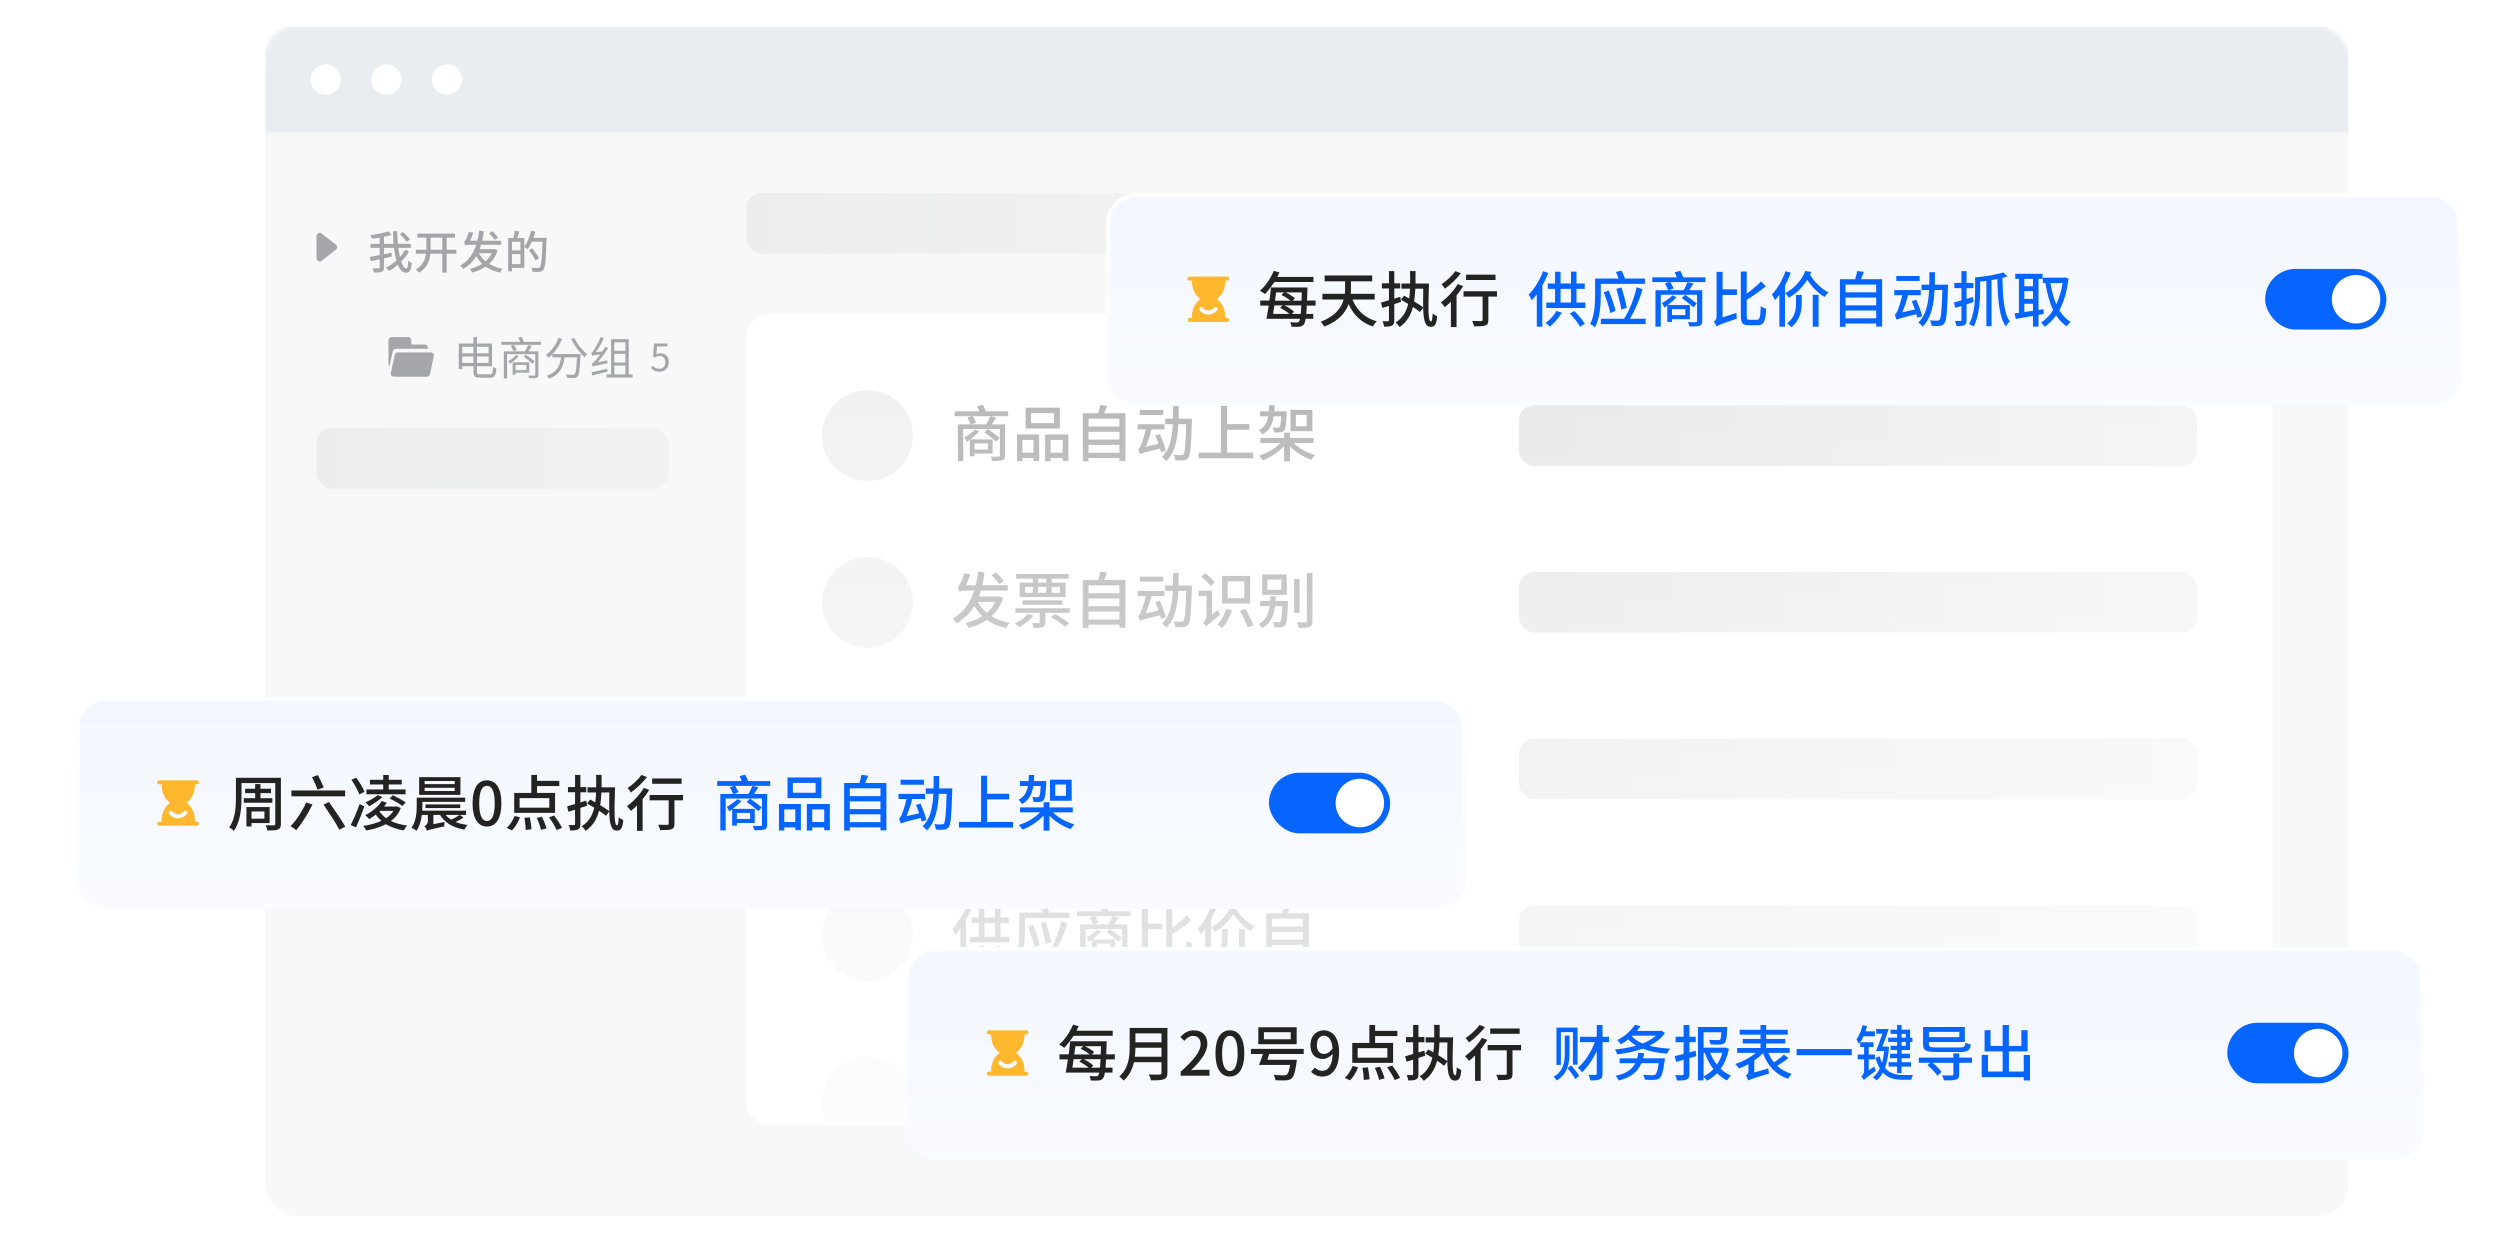 <svg width="660" height="332" viewBox="0 0 660 332" fill="none" xmlns="http://www.w3.org/2000/svg">
<g opacity="0.05" filter="url(#filter0_d_40_7467)">
<rect x="70" y="7" width="550" height="310" rx="8" fill="url(#paint0_linear_40_7467)"/>
<rect x="69.5" y="6.5" width="551" height="311" rx="8.5" stroke="url(#paint1_linear_40_7467)"/>
</g>
<mask id="mask0_40_7467" style="mask-type:alpha" maskUnits="userSpaceOnUse" x="70" y="7" width="550" height="310">
<rect x="70.5" y="7.5" width="549" height="309" rx="7.5" fill="#F9FAFC" stroke="url(#paint2_linear_40_7467)"/>
</mask>
<g mask="url(#mask0_40_7467)">
<path d="M70 7H620V35H70V7Z" fill="#E9ECF1"/>
<circle cx="86" cy="21" r="4" fill="white"/>
<circle cx="102" cy="21" r="4" fill="white"/>
<circle cx="118" cy="21" r="4" fill="white"/>
<rect opacity="0.05" x="197" y="51" width="107" height="16" rx="4" fill="url(#paint3_linear_40_7467)"/>
<rect x="197" y="83" width="403" height="214" rx="6" fill="white"/>
<mask id="mask1_40_7467" style="mask-type:alpha" maskUnits="userSpaceOnUse" x="197" y="83" width="403" height="214">
<rect x="197" y="83" width="403" height="214" rx="6" fill="url(#paint4_linear_40_7467)"/>
</mask>
<g mask="url(#mask1_40_7467)">
<circle opacity="0.1" cx="229" cy="115" r="12" fill="#666666"/>
<path opacity="0.5" d="M260.817 117.077H257.281V118.675H260.817V117.077ZM262.044 119.757H257.281V120.468H256.022V116.124C255.747 116.334 255.489 116.528 255.23 116.673C255.134 116.431 254.795 115.737 254.601 115.462C255.553 114.913 256.684 114.154 257.41 113.412L258.476 113.912C257.846 114.606 256.991 115.365 256.183 115.995H262.044V119.757ZM263.901 115.591L262.997 116.592C262.319 115.963 260.93 114.881 259.913 114.138L260.769 113.25C261.754 113.96 263.191 114.978 263.901 115.591ZM266.162 108.6V109.875H256.813C257.12 110.408 257.54 111.135 257.717 111.555L256.474 112.039H260.365C260.737 111.393 261.156 110.521 261.399 109.908L263.013 110.247C262.642 110.86 262.238 111.49 261.851 112.039H265.338V120.242C265.338 120.984 265.161 121.291 264.644 121.485C264.127 121.679 263.288 121.695 261.948 121.695C261.883 121.34 261.705 120.871 261.512 120.548C262.432 120.581 263.352 120.581 263.578 120.565C263.853 120.565 263.95 120.484 263.95 120.242V113.25H254.294V121.743H252.873V112.039H256.28C256.086 111.555 255.683 110.78 255.392 110.247L256.458 109.875H252.033V108.6H258.573C258.411 108.164 258.202 107.663 258.008 107.26L259.493 106.872C259.768 107.405 260.075 108.083 260.284 108.6H266.162ZM278.256 111.7V109.068H272.201V111.7H278.256ZM279.79 107.631V113.137H270.764V107.631H279.79ZM272.847 116.14H269.908V119.499H272.847V116.14ZM268.487 121.776V114.703H274.332V121.663H272.847V120.936H269.908V121.776H268.487ZM277.352 119.499H280.549V116.14H277.352V119.499ZM275.915 114.703H282.051V121.695H280.549V120.936H277.352V121.776H275.915V114.703ZM287.363 119.531H295.533V117.448H287.363V119.531ZM295.533 113.993H287.363V116.06H295.533V113.993ZM295.533 110.537H287.363V112.604H295.533V110.537ZM291.464 109.1H297.116V121.727H295.533V120.92H287.363V121.792H285.861V109.1H289.93C290.156 108.406 290.35 107.566 290.463 106.937L292.255 107.147C291.997 107.825 291.739 108.519 291.464 109.1ZM307.111 108.244V109.569H300.894V108.244H307.111ZM307.789 118.95L306.497 119.386C306.432 119.111 306.335 118.788 306.239 118.433C302.008 119.45 301.395 119.677 300.975 119.903V119.854C300.959 119.87 300.959 119.886 300.959 119.903C300.878 119.612 300.636 118.901 300.49 118.546C300.749 118.449 300.991 118.03 301.249 117.448C301.443 116.948 302.089 115.172 302.476 113.363H300.345V112.007H307.401V113.363H304.01C303.639 114.929 303.058 116.56 302.493 117.933L305.835 117.174C305.577 116.415 305.286 115.607 304.995 114.929L306.206 114.606C306.836 115.995 307.514 117.852 307.789 118.95ZM311.147 110.554H314.667C314.667 110.554 314.651 111.07 314.651 111.28C314.457 117.82 314.28 120.112 313.731 120.823C313.392 121.291 313.036 121.453 312.504 121.533C312.003 121.598 311.147 121.582 310.308 121.533C310.275 121.114 310.098 120.5 309.856 120.08C310.711 120.145 311.47 120.145 311.809 120.145C312.1 120.161 312.261 120.112 312.423 119.903C312.81 119.434 313.004 117.384 313.166 111.991H311.083C310.873 115.979 310.195 119.531 307.869 121.759C307.643 121.388 307.127 120.871 306.739 120.645C308.838 118.708 309.436 115.575 309.629 111.991H307.611V110.554H309.678C309.71 109.472 309.71 108.374 309.71 107.243H311.196C311.196 108.374 311.18 109.472 311.147 110.554ZM323.936 119.483H330.846V120.984H316.443V119.483H322.337V107.179H323.936V111.974H329.813V113.476H323.936V119.483ZM344.975 112.54V109.52H342.101V112.54H344.975ZM346.477 108.212V113.831H340.696V108.212H346.477ZM338.226 109.908H336.256C335.917 112.055 335.142 113.686 333.236 114.736C333.075 114.364 332.655 113.847 332.332 113.589C333.882 112.766 334.528 111.538 334.819 109.908H332.671V108.6H334.98C335.029 108.099 335.061 107.534 335.077 106.969H336.514C336.482 107.534 336.449 108.083 336.417 108.6H339.727C339.727 108.6 339.711 108.971 339.695 109.165C339.534 112.039 339.388 113.218 339.001 113.67C338.71 113.977 338.436 114.09 338 114.138C337.66 114.203 337.015 114.203 336.353 114.17C336.32 113.767 336.175 113.202 335.981 112.846C336.546 112.895 337.063 112.911 337.305 112.911C337.531 112.911 337.66 112.879 337.774 112.749C337.983 112.523 338.113 111.765 338.226 109.908ZM346.767 116.932H341.503C342.86 118.336 345.072 119.547 347.203 120.129C346.88 120.435 346.428 121.001 346.202 121.388C344.135 120.678 342.02 119.37 340.551 117.787V121.808H339.001V117.755C337.531 119.386 335.4 120.774 333.365 121.517C333.139 121.162 332.703 120.597 332.38 120.306C334.463 119.677 336.676 118.369 338.048 116.932H332.72V115.607H339.001V114.219H340.551V115.607H346.767V116.932Z" fill="#666666"/>
<rect opacity="0.1" x="401" y="107" width="179" height="16" rx="4" fill="url(#paint5_linear_40_7467)"/>
<circle opacity="0.1" cx="229" cy="159" r="12" fill="#666666"/>
<path opacity="0.5" d="M264.983 153.359L263.772 154.15C263.352 153.552 262.464 152.535 261.802 151.809L262.981 151.114C263.643 151.792 264.547 152.777 264.983 153.359ZM262.755 158.913H258.169C258.767 160.027 259.542 160.98 260.511 161.787C261.431 160.996 262.206 160.043 262.755 158.913ZM263.821 157.395L264.838 157.864C264.192 159.898 263.11 161.481 261.77 162.692C263.11 163.515 264.725 164.112 266.598 164.452C266.259 164.774 265.855 165.404 265.645 165.808C263.643 165.388 261.964 164.661 260.559 163.66C259.122 164.645 257.475 165.323 255.715 165.792C255.553 165.404 255.198 164.823 254.908 164.484C256.506 164.112 258.04 163.515 259.332 162.659C258.508 161.884 257.814 160.98 257.233 159.963C256.119 161.803 254.633 163.321 252.615 164.516C252.405 164.193 251.872 163.612 251.501 163.321C254.391 161.674 256.151 159.155 257.2 155.926H255.021C254.084 155.926 253.487 156.039 253.341 156.233C253.244 155.91 253.002 155.216 252.841 154.844C253.067 154.796 253.261 154.554 253.47 154.198C253.648 153.875 254.278 152.6 254.552 151.356L256.135 151.631C255.86 152.616 255.424 153.649 255.004 154.489H257.604C257.879 153.359 258.088 152.148 258.25 150.888L259.913 151.147C259.768 152.325 259.574 153.439 259.332 154.489H266.065L266.049 155.926H258.96C258.799 156.443 258.621 156.976 258.428 157.46H263.53L263.821 157.395ZM276.221 153.827V152.761H274.058V153.827H276.221ZM279.822 154.941H277.642V156.491H279.822V154.941ZM274.058 154.941V156.491H276.221V154.941H274.058ZM270.602 154.941V156.491H272.669V154.941H270.602ZM272.669 153.827V152.761H268.261V151.55H282.115V152.761H277.642V153.827H281.308V157.621H269.198V153.827H272.669ZM280.484 159.672H269.989V158.493H280.484V159.672ZM271.394 162.062L272.782 162.546C271.846 163.741 270.36 164.871 269.052 165.582C268.81 165.323 268.261 164.823 267.938 164.581C269.246 163.999 270.602 163.047 271.394 162.062ZM277.416 162.885L278.514 162.11C279.79 162.788 281.437 163.822 282.309 164.565L281.13 165.437C280.355 164.71 278.724 163.612 277.416 162.885ZM268.051 160.576H282.422V161.787H275.979V164.258C275.979 164.968 275.85 165.356 275.317 165.55C274.784 165.776 274.025 165.776 272.911 165.776C272.847 165.388 272.637 164.823 272.443 164.452C273.234 164.484 273.961 164.484 274.187 164.468C274.413 164.452 274.478 164.403 274.478 164.209V161.787H268.051V160.576ZM287.363 163.531H295.533V161.448H287.363V163.531ZM295.533 157.993H287.363V160.06H295.533V157.993ZM295.533 154.537H287.363V156.604H295.533V154.537ZM291.464 153.1H297.116V165.727H295.533V164.92H287.363V165.792H285.861V153.1H289.93C290.156 152.406 290.35 151.566 290.463 150.937L292.255 151.147C291.997 151.825 291.739 152.519 291.464 153.1ZM307.111 152.244V153.569H300.894V152.244H307.111ZM307.789 162.95L306.497 163.386C306.432 163.111 306.335 162.788 306.239 162.433C302.008 163.45 301.395 163.677 300.975 163.903V163.854C300.959 163.87 300.959 163.886 300.959 163.903C300.878 163.612 300.636 162.901 300.49 162.546C300.749 162.449 300.991 162.03 301.249 161.448C301.443 160.948 302.089 159.172 302.476 157.363H300.345V156.007H307.401V157.363H304.01C303.639 158.929 303.058 160.56 302.493 161.933L305.835 161.174C305.577 160.415 305.286 159.607 304.995 158.929L306.206 158.606C306.836 159.995 307.514 161.852 307.789 162.95ZM311.147 154.554H314.667C314.667 154.554 314.651 155.07 314.651 155.28C314.457 161.82 314.28 164.112 313.731 164.823C313.392 165.291 313.036 165.453 312.504 165.533C312.003 165.598 311.147 165.582 310.308 165.533C310.275 165.114 310.098 164.5 309.856 164.08C310.711 164.145 311.47 164.145 311.809 164.145C312.1 164.161 312.261 164.112 312.423 163.903C312.81 163.434 313.004 161.384 313.166 155.991H311.083C310.873 159.979 310.195 163.531 307.869 165.759C307.643 165.388 307.127 164.871 306.739 164.645C308.838 162.708 309.436 159.575 309.629 155.991H307.611V154.554H309.678C309.71 153.472 309.71 152.374 309.71 151.243H311.196C311.196 152.374 311.18 153.472 311.147 154.554ZM328.489 157.928V153.472H324.113V157.928H328.489ZM330.039 152.035V159.349H322.628V152.035H330.039ZM320.706 153.682L319.657 154.715C319.156 154.021 318.042 152.971 317.17 152.212L318.155 151.308C319.011 152.002 320.157 153.02 320.706 153.682ZM319.963 162.239L321.53 161.012C321.643 161.416 321.933 162.03 322.111 162.304C319.237 164.645 318.752 165.049 318.494 165.404C318.316 165.114 317.832 164.613 317.558 164.419C317.929 164.112 318.51 163.434 318.51 162.514V157.363H316.411V155.926H319.963V162.239ZM323.71 160.802L325.244 161.141C324.678 162.918 323.742 164.645 322.676 165.759C322.369 165.517 321.723 165.097 321.352 164.888C322.402 163.919 323.225 162.369 323.71 160.802ZM327.31 161.254L328.715 160.738C329.587 162.11 330.524 163.919 330.895 165.081L329.393 165.663C329.054 164.5 328.166 162.659 327.31 161.254ZM338.274 155.7V153.003H334.593V155.7H338.274ZM339.711 151.663V157.04H333.22V151.663H339.711ZM336.724 158.639H340.05C340.05 158.639 340.034 159.042 340.018 159.252C339.873 163.047 339.711 164.532 339.291 165.033C339.001 165.388 338.71 165.517 338.258 165.582C337.87 165.63 337.192 165.63 336.482 165.614C336.449 165.178 336.304 164.581 336.062 164.177C336.692 164.242 337.257 164.258 337.515 164.258C337.757 164.258 337.903 164.226 338.032 164.064C338.258 163.79 338.419 162.724 338.532 160.011H336.595C336.272 162.562 335.481 164.597 333.172 165.856C332.994 165.485 332.59 164.984 332.267 164.726C334.221 163.725 334.899 162.094 335.174 160.011H332.703V158.639H335.319C335.351 158.235 335.368 157.831 335.384 157.428H336.789C336.772 157.831 336.756 158.235 336.724 158.639ZM343.102 152.89V161.82H341.649V152.89H343.102ZM345.007 151.276H346.493V163.903C346.493 164.807 346.283 165.259 345.75 165.501C345.185 165.759 344.297 165.808 342.892 165.792C342.827 165.388 342.618 164.694 342.408 164.258C343.409 164.306 344.329 164.29 344.62 164.29C344.894 164.274 345.007 164.193 345.007 163.903V151.276Z" fill="#666666"/>
<rect opacity="0.1" x="401" y="151" width="179" height="16" rx="4" fill="url(#paint6_linear_40_7467)"/>
<circle opacity="0.1" cx="229" cy="203" r="12" fill="#666666"/>
<path opacity="0.5" d="M253.535 196.874V205.61H252.356V195.663H257.975V205.545H256.748V196.874H253.535ZM255.828 197.778V202.429C255.828 204.899 255.457 207.935 252.453 209.759C252.276 209.469 251.888 209.017 251.581 208.774C254.342 207.257 254.568 204.463 254.568 202.429V197.778H255.828ZM255.295 206.465L256.264 205.723C257.039 206.595 257.975 207.773 258.395 208.532L257.378 209.388C256.974 208.613 256.054 207.37 255.295 206.465ZM266.356 198.118V199.538H264.628V207.919C264.628 208.774 264.45 209.21 263.918 209.437C263.417 209.695 262.593 209.743 261.415 209.743C261.334 209.34 261.092 208.645 260.882 208.258C261.705 208.274 262.513 208.274 262.755 208.274C263.013 208.258 263.094 208.177 263.094 207.919V201.944C262.044 204.156 260.624 206.239 259.17 207.58C258.912 207.176 258.428 206.643 258.04 206.336C259.849 204.915 261.592 202.187 262.593 199.538H258.621V198.118H263.094V194.985H264.628V198.118H266.356ZM275.414 203.866H281.259C281.259 203.866 281.211 204.286 281.179 204.479C280.807 207.337 280.452 208.581 279.871 209.097C279.467 209.453 279.063 209.55 278.401 209.582C277.868 209.614 276.884 209.614 275.899 209.55C275.882 209.162 275.672 208.613 275.414 208.242C276.448 208.339 277.529 208.355 277.949 208.355C278.304 208.355 278.498 208.339 278.676 208.193C279.047 207.903 279.338 206.998 279.612 205.158H274.978C273.929 207.66 271.991 208.968 268.955 209.759C268.81 209.42 268.374 208.791 268.1 208.5C270.715 207.983 272.427 206.982 273.363 205.158H269.181V203.866H273.864C273.993 203.414 274.09 202.913 274.155 202.364L275.721 202.493C275.64 202.978 275.543 203.446 275.414 203.866ZM272.653 197.827L272.475 198.005C273.137 198.78 274.106 199.409 275.301 199.91C276.706 199.345 277.933 198.667 278.853 197.827H272.653ZM280.339 196.487L281.259 197.1C280.307 198.521 278.853 199.651 277.126 200.507C278.74 200.927 280.63 201.169 282.648 201.282C282.325 201.605 281.986 202.219 281.808 202.606C279.354 202.413 277.142 202.009 275.301 201.282C273.202 202.057 270.845 202.526 268.536 202.8C268.423 202.429 268.18 201.831 267.954 201.492C269.876 201.315 271.813 200.976 273.606 200.475C272.798 200.007 272.104 199.458 271.49 198.812C270.893 199.28 270.215 199.732 269.456 200.12C269.278 199.781 268.858 199.216 268.552 198.989C270.812 197.875 272.362 196.325 273.186 194.953L274.72 195.26C274.461 195.695 274.155 196.131 273.816 196.551H280.081L280.339 196.487ZM289.414 201.831L289.607 203.285L287.767 203.801V208.016C287.767 208.855 287.573 209.275 287.056 209.501C286.539 209.743 285.748 209.776 284.456 209.776C284.392 209.388 284.214 208.742 283.988 208.339C284.828 208.371 285.651 208.371 285.877 208.355C286.152 208.355 286.233 208.274 286.233 207.999V204.253C285.506 204.463 284.828 204.641 284.214 204.802L283.859 203.268C284.521 203.107 285.344 202.897 286.233 202.687V199.555H284.085V198.101H286.233V194.969H287.767V198.101H289.462V199.555H287.767V202.267C288.316 202.122 288.881 201.993 289.414 201.831ZM291.545 202.38V208.661C292.562 208.161 293.434 207.483 294.177 206.724C293.192 205.464 292.433 203.995 291.868 202.38H291.545ZM296.55 202.38H293.305C293.741 203.527 294.354 204.592 295.097 205.529C295.759 204.576 296.228 203.527 296.55 202.38ZM297.342 200.976L298.294 201.282C297.923 203.301 297.196 205.125 296.114 206.643C296.922 207.418 297.842 208.048 298.859 208.468C298.504 208.758 298.052 209.34 297.81 209.759C296.809 209.259 295.921 208.613 295.13 207.822C294.354 208.613 293.483 209.291 292.465 209.824C292.255 209.485 291.868 209.065 291.545 208.758V209.743H290.059V195.518H297.858C297.858 195.518 297.842 195.905 297.826 196.099C297.745 198.36 297.6 199.312 297.229 199.7C296.89 200.039 296.486 200.152 295.937 200.184C295.404 200.217 294.419 200.2 293.386 200.152C293.37 199.781 293.208 199.264 292.982 198.909C293.983 198.989 294.968 199.006 295.291 199.006C295.63 199.006 295.792 198.989 295.937 198.86C296.114 198.683 296.211 198.134 296.276 196.907H291.545V201.024H297.067L297.342 200.976ZM312.923 202.865L314.167 203.785C313.246 204.512 312.132 205.271 311.163 205.868C312.213 206.821 313.489 207.563 315.023 207.999C314.7 208.322 314.264 208.904 314.054 209.307C310.744 208.193 308.612 205.82 307.369 202.477C306.723 203.172 305.916 203.834 305.06 204.431V207.628L308.758 206.562C308.79 206.966 308.919 207.563 309.016 207.886C304.511 209.275 303.865 209.485 303.445 209.776C303.332 209.388 303.042 208.726 302.799 208.419C303.09 208.274 303.494 207.935 303.494 207.273V205.416C302.654 205.884 301.814 206.272 300.991 206.579C300.765 206.223 300.329 205.674 299.99 205.367C301.911 204.77 304.01 203.64 305.48 202.396H300.506V201.105H306.723V199.894H301.976V198.683H306.723V197.552H301.168V196.261H306.723V194.969H308.225V196.261H313.973V197.552H308.225V198.683H313.311V199.894H308.225V201.105H314.49V202.396H308.822C309.21 203.333 309.694 204.189 310.308 204.948C311.228 204.334 312.278 203.527 312.923 202.865ZM316.33 201.395H331.024V203.026H316.33V201.395ZM345.427 197.342H344.297V198.36H345.427V197.342ZM345.427 200.523V199.49H344.297V200.523H345.427ZM343.102 198.36V197.342H341.374V196.212H343.102V194.953H344.297V196.212H346.574V198.36H347.187V199.49H346.574V201.638H344.297V202.639H346.525V203.817H344.297V204.883H346.8V206.062H344.297V207.79H343.102V206.062H340.841V204.883H343.102V203.817H341.229V202.639H343.102V201.638H341.374V200.523H343.102V199.49H340.728V198.36H343.102ZM337.192 197.972H334.157C333.818 198.763 333.398 199.474 332.946 200.023C332.833 199.748 332.493 199.07 332.284 198.78C333.01 197.827 333.591 196.422 333.914 194.985L335.109 195.308C334.98 195.76 334.851 196.228 334.689 196.664H337.192V197.972ZM335.545 207.047L337.015 206.046C337.111 206.385 337.305 206.918 337.451 207.176C334.932 208.984 334.528 209.307 334.286 209.63L334.27 209.582V209.63C334.124 209.356 333.785 208.904 333.559 208.694C333.85 208.468 334.318 207.919 334.318 207.128V204.124H332.623V202.849H334.318V200.846H333.301V199.571H336.805V200.846H335.545V202.849H337.192V204.124H335.545V207.047ZM340.228 200.701L340.971 200.879C340.777 203.123 340.422 204.948 339.889 206.385C341.132 207.935 342.86 208.306 344.733 208.306C345.185 208.306 346.767 208.306 347.332 208.29C347.139 208.613 346.945 209.21 346.897 209.566H344.62C342.521 209.566 340.696 209.178 339.307 207.677C338.839 208.548 338.274 209.243 337.628 209.759C337.418 209.485 336.934 209.081 336.659 208.904C337.418 208.339 338.032 207.58 338.5 206.562C338.064 205.803 337.677 204.867 337.37 203.721L338.484 203.317C338.629 203.979 338.839 204.56 339.081 205.077C339.34 204.156 339.55 203.123 339.679 201.912H337.499C338 200.701 338.645 198.909 339.178 197.294H337.564L337.547 196.051H340.858C340.373 197.536 339.76 199.312 339.211 200.733H340.002L340.228 200.701ZM350.287 208.71C349.593 208.71 349.044 208.177 349.044 207.418C349.044 206.659 349.593 206.094 350.287 206.094C350.982 206.094 351.531 206.659 351.531 207.418C351.531 208.177 350.982 208.71 350.287 208.71ZM355.097 208.71C354.402 208.71 353.853 208.177 353.853 207.418C353.853 206.659 354.402 206.094 355.097 206.094C355.791 206.094 356.34 206.659 356.34 207.418C356.34 208.177 355.791 208.71 355.097 208.71ZM359.906 208.71C359.212 208.71 358.663 208.177 358.663 207.418C358.663 206.659 359.212 206.094 359.906 206.094C360.6 206.094 361.149 206.659 361.149 207.418C361.149 208.177 360.6 208.71 359.906 208.71Z" fill="#666666"/>
<rect opacity="0.1" x="401" y="195" width="179" height="16" rx="4" fill="url(#paint7_linear_40_7467)"/>
<circle opacity="0.1" cx="229" cy="247" r="12" fill="#666666"/>
<path opacity="0.5" d="M255.214 238.985L256.619 239.437C256.183 240.567 255.634 241.73 255.021 242.796V253.759H253.551V245.105C253.115 245.702 252.663 246.251 252.211 246.736C252.066 246.364 251.63 245.557 251.388 245.202C252.905 243.7 254.342 241.359 255.214 238.985ZM258.783 249.561L260.204 250.013C259.413 251.418 258.169 252.823 257.071 253.727C256.797 253.453 256.215 253.001 255.876 252.774C257.007 251.983 258.105 250.756 258.783 249.561ZM262.351 250.256L263.562 249.594C264.612 250.627 265.774 252.016 266.34 252.968L265.08 253.776C264.547 252.791 263.401 251.321 262.351 250.256ZM259.881 243.684V247.317H262.658V243.684H259.881ZM264.127 247.317H266.485V248.786H256.086V247.317H258.411V243.684H256.474V242.247H258.411V239.114H259.881V242.247H262.658V239.082H264.127V242.247H266.323V243.684H264.127V247.317ZM282.357 242.344H270.602V245.266C270.602 247.753 270.392 251.467 269.068 253.905C268.794 253.63 268.116 253.194 267.76 253.049C268.972 250.788 269.085 247.543 269.085 245.266V240.923H275.35C275.14 240.358 274.881 239.712 274.623 239.179L276.108 238.807C276.464 239.486 276.835 240.309 277.045 240.923H282.357V242.344ZM277.513 248.754L276.06 249.174C275.85 247.688 275.269 245.412 274.752 243.668L276.125 243.312C276.674 245.056 277.271 247.268 277.513 248.754ZM274.542 249.529L273.137 250.126C272.831 248.625 272.056 246.348 271.41 244.604L272.718 244.104C273.428 245.831 274.187 248.043 274.542 249.529ZM278.369 251.644H282.551V253.065H270.618V251.644H276.803C278.353 249.206 279.548 245.96 280.161 243.232L281.744 243.781C280.985 246.396 279.806 249.222 278.369 251.644ZM293.111 249.077H289.575V250.675H293.111V249.077ZM294.338 251.757H289.575V252.468H288.316V248.124C288.041 248.334 287.783 248.528 287.524 248.673C287.427 248.431 287.088 247.737 286.895 247.462C287.847 246.913 288.978 246.154 289.704 245.412L290.77 245.912C290.14 246.606 289.284 247.365 288.477 247.995H294.338V251.757ZM296.195 247.591L295.291 248.592C294.613 247.963 293.224 246.881 292.207 246.138L293.063 245.25C294.048 245.96 295.485 246.978 296.195 247.591ZM298.456 240.6V241.875H289.107C289.414 242.408 289.833 243.135 290.011 243.555L288.768 244.039H292.659C293.03 243.393 293.45 242.521 293.692 241.908L295.307 242.247C294.936 242.86 294.532 243.49 294.145 244.039H297.632V252.242C297.632 252.984 297.455 253.291 296.938 253.485C296.421 253.679 295.582 253.695 294.241 253.695C294.177 253.34 293.999 252.871 293.805 252.548C294.726 252.581 295.646 252.581 295.872 252.565C296.147 252.565 296.244 252.484 296.244 252.242V245.25H286.588V253.743H285.167V244.039H288.574C288.38 243.555 287.976 242.78 287.686 242.247L288.751 241.875H284.327V240.6H290.867C290.705 240.164 290.495 239.663 290.302 239.26L291.787 238.872C292.062 239.405 292.368 240.083 292.578 240.6H298.456ZM303.042 239.147V243.813H306.868V245.298H303.042V251.273L306.755 250.078C306.723 250.562 306.771 251.257 306.836 251.612C302.525 253.081 301.847 253.388 301.443 253.695C301.33 253.323 300.975 252.71 300.716 252.419C301.039 252.226 301.443 251.806 301.443 251.079V239.147H303.042ZM310.259 251.919H312.245C312.988 251.919 313.101 251.192 313.214 248.27C313.585 248.56 314.247 248.883 314.651 248.98C314.49 252.209 314.118 253.372 312.391 253.372H310.049C308.37 253.372 307.902 252.823 307.902 250.805V239.066H309.484V244.927C310.905 243.942 312.342 242.683 313.311 241.682L314.554 243.006C313.085 244.233 311.228 245.541 309.484 246.59V250.853C309.484 251.757 309.597 251.919 310.259 251.919ZM319.818 238.969L321.223 239.389C320.787 240.567 320.27 241.73 319.673 242.844V253.759H318.171V245.266C317.784 245.783 317.412 246.283 317.009 246.703C316.879 246.348 316.443 245.541 316.185 245.185C317.638 243.668 318.995 241.326 319.818 238.969ZM322.612 247.462V245.298H324.129V247.478C324.129 249.351 323.774 252.016 321.352 253.905C321.094 253.566 320.609 253.097 320.222 252.839C322.434 251.289 322.612 248.915 322.612 247.462ZM327.068 253.743V245.266H328.618V253.743H327.068ZM325.082 238.904L326.664 239.179C326.584 239.421 326.471 239.663 326.358 239.922C327.456 241.795 329.377 243.668 331.25 244.636C330.911 244.911 330.443 245.46 330.201 245.831C328.521 244.83 326.826 243.135 325.599 241.278C324.501 243.07 322.918 244.766 320.674 246.057C320.496 245.67 320.06 245.105 319.754 244.83C322.612 243.28 324.307 240.971 325.082 238.904ZM335.804 251.531H343.974V249.448H335.804V251.531ZM343.974 245.993H335.804V248.06H343.974V245.993ZM343.974 242.537H335.804V244.604H343.974V242.537ZM339.905 241.1H345.556V253.727H343.974V252.92H335.804V253.792H334.302V241.1H338.371C338.597 240.406 338.791 239.566 338.904 238.937L340.696 239.147C340.438 239.825 340.179 240.519 339.905 241.1ZM350.287 252.71C349.593 252.71 349.044 252.177 349.044 251.418C349.044 250.659 349.593 250.094 350.287 250.094C350.982 250.094 351.531 250.659 351.531 251.418C351.531 252.177 350.982 252.71 350.287 252.71ZM355.097 252.71C354.402 252.71 353.853 252.177 353.853 251.418C353.853 250.659 354.402 250.094 355.097 250.094C355.791 250.094 356.34 250.659 356.34 251.418C356.34 252.177 355.791 252.71 355.097 252.71ZM359.906 252.71C359.212 252.71 358.663 252.177 358.663 251.418C358.663 250.659 359.212 250.094 359.906 250.094C360.6 250.094 361.149 250.659 361.149 251.418C361.149 252.177 360.6 252.71 359.906 252.71Z" fill="#666666"/>
<rect opacity="0.1" x="401" y="239" width="179" height="16" rx="4" fill="url(#paint8_linear_40_7467)"/>
<circle opacity="0.1" cx="229" cy="291" r="12" fill="#666666"/>
<rect opacity="0.1" x="251" y="283" width="329" height="16" rx="4" fill="url(#paint9_linear_40_7467)"/>
</g>
<path opacity="0.35" d="M108.229 63.212L107.329 63.86C106.993 63.296 106.213 62.432 105.541 61.832L106.381 61.256C107.053 61.832 107.857 62.648 108.229 63.212ZM106.957 65.924L107.953 66.344C107.413 67.34 106.729 68.252 105.925 69.068C106.321 70.184 106.789 70.856 107.281 70.856C107.569 70.856 107.713 70.268 107.773 68.78C108.025 69.044 108.409 69.308 108.709 69.404C108.517 71.444 108.145 71.996 107.173 71.996C106.261 71.996 105.553 71.204 105.025 69.92C104.281 70.556 103.489 71.096 102.649 71.54C102.469 71.264 102.169 70.892 101.881 70.64C102.865 70.184 103.801 69.548 104.653 68.804C104.365 67.832 104.161 66.68 104.017 65.444H101.365V67.124L103.369 66.728L103.453 67.724C102.769 67.88 102.061 68.048 101.365 68.192V70.58C101.365 71.24 101.209 71.564 100.789 71.744C100.369 71.924 99.697 71.96 98.737 71.96C98.677 71.648 98.485 71.132 98.317 70.832C99.049 70.856 99.745 70.856 99.949 70.844C100.165 70.832 100.237 70.772 100.237 70.58V68.444C99.385 68.624 98.605 68.792 97.921 68.936L97.609 67.82C98.317 67.7 99.241 67.532 100.237 67.34V65.444H97.813V64.388H100.237V62.732C99.529 62.852 98.821 62.948 98.173 63.032C98.113 62.78 97.969 62.348 97.825 62.108C99.493 61.856 101.401 61.472 102.565 61.064L103.345 62C102.757 62.192 102.073 62.36 101.365 62.504V64.388H103.909C103.813 63.308 103.765 62.18 103.753 61.04H104.905C104.893 62.192 104.941 63.332 105.037 64.388H108.445V65.444H105.157C105.277 66.344 105.409 67.148 105.589 67.88C106.129 67.268 106.597 66.608 106.957 65.924ZM113.689 65.924H116.761V62.732H113.689V65.48C113.689 65.624 113.689 65.768 113.689 65.924ZM120.493 65.924V66.992H117.925V71.96H116.761V66.992H113.617C113.437 68.828 112.801 70.652 110.665 71.996C110.473 71.744 110.041 71.348 109.765 71.168C111.649 70.016 112.273 68.504 112.465 66.992H109.777V65.924H112.549C112.549 65.768 112.549 65.624 112.549 65.48V62.732H110.185V61.676H120.121V62.732H117.925V65.924H120.493ZM131.509 62.72L130.609 63.308C130.297 62.864 129.637 62.108 129.145 61.568L130.021 61.052C130.513 61.556 131.185 62.288 131.509 62.72ZM129.853 66.848H126.445C126.889 67.676 127.465 68.384 128.185 68.984C128.869 68.396 129.445 67.688 129.853 66.848ZM130.645 65.72L131.401 66.068C130.921 67.58 130.117 68.756 129.121 69.656C130.117 70.268 131.317 70.712 132.709 70.964C132.457 71.204 132.157 71.672 132.001 71.972C130.513 71.66 129.265 71.12 128.221 70.376C127.153 71.108 125.929 71.612 124.621 71.96C124.501 71.672 124.237 71.24 124.021 70.988C125.209 70.712 126.349 70.268 127.309 69.632C126.697 69.056 126.181 68.384 125.749 67.628C124.921 68.996 123.817 70.124 122.317 71.012C122.161 70.772 121.765 70.34 121.489 70.124C123.637 68.9 124.945 67.028 125.725 64.628H124.105C123.409 64.628 122.965 64.712 122.857 64.856C122.785 64.616 122.605 64.1 122.485 63.824C122.653 63.788 122.797 63.608 122.953 63.344C123.085 63.104 123.553 62.156 123.757 61.232L124.933 61.436C124.729 62.168 124.405 62.936 124.093 63.56H126.025C126.229 62.72 126.385 61.82 126.505 60.884L127.741 61.076C127.633 61.952 127.489 62.78 127.309 63.56H132.313L132.301 64.628H127.033C126.913 65.012 126.781 65.408 126.637 65.768H130.429L130.645 65.72ZM135.169 69.728H137.401V67.076H135.169V69.728ZM137.401 63.824H135.169V66.104H137.401V63.824ZM140.797 62.792H144.277C144.277 62.792 144.277 63.176 144.265 63.32C144.097 68.732 143.953 70.592 143.473 71.192C143.173 71.588 142.885 71.696 142.429 71.756C142.009 71.804 141.301 71.792 140.617 71.756C140.593 71.456 140.461 70.988 140.257 70.676C141.025 70.736 141.721 70.748 142.021 70.748C142.261 70.748 142.393 70.712 142.525 70.544C142.909 70.148 143.065 68.336 143.221 63.812H140.389C140.053 64.58 139.681 65.276 139.297 65.828C139.117 65.66 138.697 65.36 138.421 65.204V70.712H135.169V71.624H134.149V62.852H135.493C135.661 62.276 135.841 61.484 135.913 60.908L137.125 61.112C136.921 61.712 136.693 62.348 136.501 62.852H138.421V65.12C139.213 64.088 139.849 62.492 140.209 60.908L141.289 61.16C141.145 61.712 140.989 62.264 140.797 62.792ZM142.333 68.204L141.397 68.792C141.061 68.06 140.281 66.884 139.645 66.02L140.521 65.528C141.157 66.356 141.973 67.496 142.333 68.204Z" fill="#0C0D17"/>
<g opacity="0.35">
<path d="M88.585 64.519C89.143 64.844 89.143 65.656 88.585 65.98L84.818 68.903C84.26 69.228 83.562 68.822 83.562 68.172L83.562 62.327C83.562 61.678 84.26 61.272 84.818 61.596L88.585 64.519Z" fill="#0C0D17"/>
</g>
<g opacity="0.35">
<path d="M112.724 99.454H103.976C103.523 99.454 103.153 99.084 103.153 98.632L104.161 93.853C104.26 93.406 104.482 93.03 104.984 93.03H113.732C114.185 93.03 114.555 93.4 114.555 93.853L113.547 98.632C113.46 99.096 113.175 99.454 112.724 99.454Z" fill="#0C0D17"/>
<path d="M102.841 96.674L103.648 92.909C103.747 92.462 103.968 92.087 104.47 92.087H112.948V91.774C112.948 91.321 112.579 90.952 112.126 90.952H108.571V89.822C108.571 89.37 108.201 89 107.749 89H103.377C102.924 89 102.555 89.37 102.555 89.822V96.055C102.555 96.303 102.666 96.523 102.841 96.674Z" fill="#0C0D17"/>
<path d="M122.027 95.82H124.979V94.104H122.027V95.82ZM124.979 91.56H122.027V93.276H124.979V91.56ZM128.999 91.56H125.915V93.276H128.999V91.56ZM125.915 95.82H128.999V94.104H125.915V95.82ZM126.767 98.82H129.287C129.959 98.82 130.079 98.436 130.175 96.876C130.391 97.044 130.775 97.2 131.051 97.272C130.895 99.072 130.607 99.708 129.347 99.708H126.707C125.375 99.708 124.979 99.36 124.979 97.956V96.696H122.027V97.428H121.115V90.696H124.979V88.98H125.915V90.696H129.887V96.696H125.915V97.98C125.915 98.676 126.047 98.82 126.767 98.82ZM136.319 93.708L136.955 94.008C136.343 94.728 135.395 95.532 134.639 96.048C134.579 95.904 134.363 95.508 134.231 95.352C134.939 94.908 135.767 94.308 136.319 93.708ZM138.971 96.336H136.115V97.728H138.971V96.336ZM139.715 98.388H136.115V98.94H135.335V95.664H139.715V98.388ZM141.131 95.376L140.603 96C140.087 95.508 139.055 94.716 138.263 94.152L138.767 93.624C139.547 94.152 140.591 94.908 141.131 95.376ZM142.139 92.748V98.928C142.139 99.396 142.019 99.6 141.671 99.732C141.311 99.84 140.711 99.852 139.691 99.852C139.643 99.636 139.535 99.36 139.415 99.168C140.159 99.192 140.855 99.18 141.047 99.168C141.239 99.156 141.311 99.108 141.311 98.916V93.492H133.871V99.9H133.019V92.748H138.551C138.875 92.256 139.235 91.596 139.439 91.116L140.387 91.32C140.087 91.812 139.775 92.328 139.463 92.748H142.139ZM134.867 91.308L135.671 91.044C135.923 91.452 136.271 92.028 136.427 92.376L135.611 92.7C135.455 92.352 135.131 91.752 134.867 91.308ZM138.287 90.252H142.799V91.02H132.335V90.252H137.315C137.183 89.892 137.015 89.472 136.847 89.148L137.711 88.92C137.915 89.34 138.155 89.856 138.287 90.252ZM145.871 93.468H153.263C153.263 93.468 153.251 93.78 153.239 93.9C153.071 97.536 152.915 98.904 152.507 99.36C152.243 99.66 151.991 99.756 151.571 99.78C151.175 99.816 150.431 99.804 149.687 99.756C149.675 99.492 149.567 99.12 149.399 98.868C150.179 98.94 150.899 98.952 151.187 98.952C151.439 98.952 151.571 98.916 151.703 98.796C152.003 98.496 152.171 97.32 152.315 94.344H149.063C148.739 96.708 147.947 98.856 144.935 99.96C144.815 99.732 144.563 99.372 144.371 99.204C147.191 98.256 147.851 96.36 148.127 94.344H145.823V93.516C145.523 93.84 145.199 94.128 144.887 94.392C144.719 94.212 144.347 93.876 144.119 93.708C145.547 92.676 146.759 91.02 147.455 89.196L148.403 89.46C147.791 90.984 146.879 92.388 145.871 93.468ZM150.803 89.508L151.607 89.172C152.351 90.792 153.791 92.592 155.039 93.528C154.799 93.708 154.487 94.044 154.319 94.284C153.071 93.192 151.643 91.272 150.803 89.508ZM157.763 95.628L160.379 95.148C160.355 95.388 160.367 95.712 160.379 95.892C157.127 96.552 156.719 96.66 156.455 96.792C156.419 96.636 156.287 96.228 156.191 96.024C156.443 95.952 156.755 95.664 157.139 95.22C157.379 94.98 157.907 94.344 158.483 93.564C156.851 93.768 156.551 93.852 156.371 93.936C156.335 93.756 156.203 93.336 156.107 93.096C156.323 93.048 156.539 92.772 156.815 92.364C157.103 91.968 158.039 90.42 158.579 88.956L159.383 89.34C158.795 90.624 158.063 91.932 157.307 92.964L159.035 92.772C159.311 92.352 159.587 91.92 159.827 91.5L160.535 91.92C159.707 93.264 158.735 94.572 157.763 95.628ZM160.295 97.344L160.379 98.1C158.951 98.472 157.463 98.844 156.335 99.132L156.179 98.268C157.199 98.076 158.759 97.692 160.295 97.344ZM162.179 96.516V98.844H165.107V96.516H162.179ZM165.107 90.372H162.179V92.604H165.107V90.372ZM162.179 93.42V95.712H165.107V93.42H162.179ZM165.983 98.844H167.015V99.66H160.115V98.844H161.327V89.556H165.983V98.844Z" fill="#0C0D17"/>
<path d="M174.169 98.13C173.029 98.13 172.329 97.65 171.839 97.16L172.289 96.56C172.709 96.98 173.239 97.37 174.089 97.37C174.949 97.37 175.649 96.71 175.649 95.64C175.649 94.59 175.049 93.97 174.129 93.97C173.639 93.97 173.329 94.12 172.909 94.4L172.419 94.1L172.649 90.67H176.219V91.45H173.449L173.269 93.57C173.589 93.39 173.919 93.28 174.359 93.28C175.579 93.28 176.569 94 176.569 95.61C176.569 97.22 175.409 98.13 174.169 98.13Z" fill="#0C0D17"/>
</g>
<rect opacity="0.05" x="83.559" y="113" width="93" height="16" rx="4" fill="url(#paint10_linear_40_7467)"/>
<rect opacity="0.05" x="560" y="51" width="44" height="16" rx="4" fill="url(#paint11_linear_40_7467)"/>
<rect opacity="0.05" x="484" y="51" width="68" height="16" rx="4" fill="url(#paint12_linear_40_7467)"/>
</g>
<g filter="url(#filter1_d_40_7467)">
<rect x="229" y="246" width="401" height="56" rx="8" fill="url(#paint13_linear_40_7467)" shape-rendering="crispEdges"/>
<rect x="229.5" y="246.5" width="400" height="55" rx="7.5" stroke="url(#paint14_linear_40_7467)" shape-rendering="crispEdges"/>
<path d="M260.954 278.925H260.443C260.451 278.795 260.459 278.665 260.459 278.534C260.459 276.57 259.568 274.839 258.189 273.941C259.569 273.043 260.46 271.312 260.46 269.347C260.46 269.255 260.448 269.166 260.444 269.075H260.954C261.099 269.074 261.238 269.016 261.34 268.916C261.443 268.815 261.5 268.679 261.5 268.537C261.5 268.396 261.443 268.259 261.34 268.159C261.238 268.058 261.099 268.001 260.954 268H251.046C250.901 268.001 250.762 268.058 250.66 268.159C250.557 268.259 250.5 268.396 250.5 268.537C250.5 268.679 250.557 268.815 250.66 268.916C250.762 269.016 250.901 269.074 251.046 269.075H251.685C251.681 269.166 251.67 269.256 251.67 269.347C251.67 271.311 252.561 273.042 253.939 273.94C252.56 274.838 251.669 276.569 251.669 278.534C251.669 278.665 251.677 278.795 251.685 278.925H251.046C250.901 278.926 250.762 278.984 250.66 279.084C250.557 279.185 250.5 279.321 250.5 279.463C250.5 279.604 250.557 279.741 250.66 279.841C250.762 279.942 250.901 279.999 251.046 280H260.954C261.099 279.999 261.238 279.942 261.34 279.841C261.443 279.741 261.5 279.604 261.5 279.463C261.5 279.321 261.443 279.185 261.34 279.084C261.238 278.984 261.099 278.926 260.954 278.925ZM258.361 276.884C258.086 277.241 257.73 277.531 257.32 277.731C256.91 277.931 256.458 278.035 256 278.035C255.542 278.035 255.09 277.931 254.681 277.731C254.271 277.531 253.914 277.241 253.64 276.884C253.552 276.77 253.514 276.627 253.534 276.485C253.554 276.344 253.631 276.217 253.747 276.131C253.864 276.045 254.011 276.008 254.155 276.028C254.3 276.048 254.431 276.123 254.519 276.236C254.691 276.461 254.914 276.644 255.172 276.769C255.429 276.895 255.713 276.961 256 276.961C256.288 276.961 256.572 276.895 256.829 276.769C257.086 276.644 257.309 276.461 257.482 276.236C257.525 276.18 257.58 276.132 257.642 276.096C257.705 276.061 257.774 276.037 257.845 276.027C257.917 276.017 257.99 276.021 258.06 276.039C258.13 276.057 258.196 276.088 258.254 276.13C258.312 276.173 258.36 276.226 258.397 276.287C258.434 276.348 258.458 276.415 258.468 276.485C258.478 276.555 258.474 276.626 258.456 276.694C258.438 276.763 258.406 276.827 258.363 276.884H258.361Z" fill="#FFB82E"/>
<path d="M283.752 269.456H273.416C272.648 270.672 271.784 271.792 270.952 272.64C270.664 272.384 270.008 271.952 269.624 271.76C271.096 270.512 272.456 268.48 273.288 266.496L274.776 266.928C274.6 267.312 274.408 267.712 274.184 268.112H283.752V269.456ZM278.072 277.872H280.392C280.456 277.28 280.504 276.544 280.552 275.632H276.12C277.064 276.096 278.072 276.768 278.632 277.296L278.072 277.872ZM275.608 275.632H273.432C273.32 276.432 273.208 277.184 273.112 277.872H277.416C276.776 277.328 275.8 276.688 274.952 276.272L275.608 275.632ZM275.992 272.192H273.896C273.8 272.896 273.704 273.648 273.608 274.384H277.704C277.064 273.856 276.12 273.264 275.288 272.864L275.992 272.192ZM278.248 274.384H280.6C280.616 273.728 280.648 272.992 280.664 272.192H276.392C277.304 272.624 278.328 273.232 278.856 273.76L278.248 274.384ZM284.312 275.68H282.008C281.96 276.544 281.912 277.264 281.848 277.872H283.704V279.168H281.688C281.576 279.904 281.432 280.336 281.24 280.592C280.936 281.04 280.552 281.184 280.04 281.248C279.544 281.296 278.744 281.296 277.96 281.248C277.944 280.896 277.8 280.4 277.608 280.064C278.376 280.128 279.048 280.144 279.368 280.144C279.64 280.144 279.784 280.096 279.944 279.904C280.04 279.776 280.136 279.552 280.216 279.168H271.336C271.544 278.208 271.736 276.976 271.928 275.68H269.704V274.336H272.136C272.296 273.136 272.44 271.936 272.536 270.896H282.168C282.168 270.896 282.152 271.376 282.152 271.568C282.12 272.608 282.088 273.52 282.056 274.336H284.312V275.68ZM289.608 274.976H296.632V272.608H289.752C289.752 273.344 289.704 274.144 289.608 274.976ZM296.632 268.816H289.752V271.184H296.632V268.816ZM298.2 267.376V279.248C298.2 280.208 297.944 280.672 297.304 280.912C296.632 281.184 295.544 281.216 293.88 281.216C293.784 280.784 293.496 280.064 293.24 279.648C294.488 279.712 295.768 279.696 296.152 279.68C296.504 279.68 296.632 279.552 296.632 279.216V276.416H289.368C288.952 278.208 288.152 279.984 286.632 281.28C286.408 280.96 285.832 280.416 285.496 280.192C287.992 278.048 288.232 274.912 288.232 272.4V267.376H298.2ZM301.704 280V278.928C305.176 275.856 306.968 273.568 306.968 271.632C306.968 270.352 306.28 269.472 304.968 269.472C304.04 269.472 303.272 270.064 302.648 270.784L301.608 269.76C302.616 268.672 303.656 268 305.192 268C307.352 268 308.744 269.408 308.744 271.536C308.744 273.808 306.936 276.16 304.44 278.544C305.048 278.48 305.784 278.432 306.36 278.432H309.304V280H301.704ZM314.685 280.208C312.365 280.208 310.877 278.16 310.877 274.064C310.877 269.984 312.365 268 314.685 268C316.989 268 318.493 270 318.493 274.064C318.493 278.16 316.989 280.208 314.685 280.208ZM314.685 278.752C315.885 278.752 316.733 277.472 316.733 274.064C316.733 270.688 315.885 269.456 314.685 269.456C313.485 269.456 312.637 270.688 312.637 274.064C312.637 277.472 313.485 278.752 314.685 278.752ZM330.754 270.368V268.496H323.666V270.368H330.754ZM332.322 267.2V271.664H322.194V267.2H332.322ZM334.178 274.256H325.074C324.914 274.768 324.754 275.296 324.578 275.792H332.37C332.37 275.792 332.338 276.224 332.29 276.432C331.938 279.008 331.554 280.208 330.978 280.704C330.546 281.088 330.114 281.184 329.458 281.216C328.866 281.248 327.826 281.248 326.738 281.184C326.706 280.752 326.498 280.176 326.226 279.76C327.314 279.872 328.482 279.888 328.93 279.888C329.298 279.888 329.506 279.872 329.698 279.728C330.05 279.456 330.354 278.672 330.594 277.136H322.386C322.706 276.368 323.09 275.264 323.41 274.256H320.258V272.896H334.178V274.256ZM339.554 274.24C340.274 274.24 341.09 273.824 341.794 272.8C341.618 270.48 340.738 269.424 339.458 269.424C338.45 269.424 337.65 270.336 337.65 271.872C337.65 273.376 338.322 274.24 339.554 274.24ZM336.13 278.96L337.122 277.824C337.586 278.352 338.306 278.704 339.058 278.704C340.482 278.704 341.714 277.552 341.826 274.192C341.138 275.04 340.13 275.568 339.234 275.568C337.266 275.568 335.938 274.336 335.938 271.872C335.938 269.536 337.538 268 339.442 268C341.698 268 343.522 269.824 343.522 273.712C343.522 278.352 341.41 280.208 339.138 280.208C337.778 280.208 336.818 279.664 336.13 278.96ZM356.263 275.216V272.704H348.423V275.216H356.263ZM357.783 271.328V276.592H346.999V271.328H351.511V266.576H353.031V268.144H358.903V269.52H353.031V271.328H357.783ZM346.407 281.216L345.031 280.56C345.847 279.856 346.631 278.576 347.127 277.408L348.535 277.776C348.055 279.024 347.271 280.384 346.407 281.216ZM349.703 277.904L351.127 277.776C351.351 278.8 351.527 280.128 351.543 280.928L350.039 281.12C350.039 280.304 349.895 278.96 349.703 277.904ZM352.967 277.92L354.311 277.616C354.807 278.576 355.319 279.888 355.527 280.704L354.071 281.072C353.911 280.256 353.431 278.928 352.967 277.92ZM356.199 277.792L357.527 277.296C358.311 278.304 359.223 279.664 359.623 280.56L358.199 281.136C357.847 280.24 356.967 278.832 356.199 277.792ZM366.023 273.36L366.263 274.704C365.687 274.896 365.063 275.088 364.471 275.28V279.536C364.471 280.304 364.327 280.704 363.895 280.944C363.447 281.184 362.807 281.248 361.799 281.248C361.751 280.864 361.559 280.224 361.367 279.808C362.007 279.84 362.615 279.84 362.791 279.824C362.983 279.824 363.063 279.76 363.063 279.536V275.76L361.319 276.304L360.967 274.88C361.543 274.72 362.263 274.496 363.063 274.256V271.152H361.191V269.792H363.063V266.576H364.471V269.792H366.023V271.152H364.471V273.84L366.023 273.36ZM372.119 271.216H370.023C369.975 272.448 369.863 273.552 369.703 274.576C370.631 275.12 371.495 275.696 372.087 276.128C372.055 274.736 372.087 273.088 372.119 271.216ZM370.071 269.856H373.623C373.415 276.24 373.351 279.872 374.151 279.872C374.407 279.872 374.535 279.312 374.583 277.776C374.887 278.048 375.447 278.352 375.783 278.464C375.623 280.656 375.175 281.28 374.071 281.28C372.567 281.28 372.167 279.44 372.087 276.24L371.239 277.376C370.791 276.992 370.135 276.528 369.399 276.032C368.807 278.288 367.751 280.016 365.879 281.344C365.719 281.056 365.143 280.4 364.823 280.128C366.631 278.992 367.623 277.376 368.135 275.232C367.479 274.832 366.823 274.432 366.231 274.112L367.063 273.072C367.463 273.296 367.927 273.536 368.391 273.808C368.519 273.008 368.583 272.144 368.615 271.216H366.359V269.856H368.647C368.663 268.816 368.647 267.728 368.615 266.56H370.071C370.087 267.728 370.087 268.816 370.071 269.856ZM391.191 267.52V268.928H383.415V267.52H391.191ZM380.599 266.576L382.055 267.152C380.951 268.592 379.287 270.192 377.815 271.216C377.623 270.88 377.207 270.304 376.935 270.032C378.279 269.152 379.815 267.728 380.599 266.576ZM381.223 270L382.647 270.528C382.151 271.36 381.559 272.192 380.903 272.992V281.344H379.415V274.64C378.887 275.184 378.343 275.664 377.815 276.08C377.607 275.76 377.063 275.12 376.759 274.832C378.407 273.664 380.151 271.808 381.223 270ZM391.575 271.888V273.296H389.303V279.472C389.303 280.304 389.111 280.704 388.503 280.928C387.895 281.136 386.935 281.152 385.527 281.152C385.447 280.752 385.223 280.144 385.015 279.728C386.023 279.76 387.095 279.76 387.383 279.76C387.687 279.744 387.783 279.68 387.783 279.44V273.296H382.743V271.888H391.575Z" fill="#232322"/>
<path d="M402.075 268.48V277.136H400.907V267.28H406.475V277.072H405.259V268.48H402.075ZM404.347 269.376V273.984C404.347 276.432 403.979 279.44 401.003 281.248C400.827 280.96 400.443 280.512 400.139 280.272C402.875 278.768 403.099 276 403.099 273.984V269.376H404.347ZM403.819 277.984L404.779 277.248C405.547 278.112 406.475 279.28 406.891 280.032L405.883 280.88C405.483 280.112 404.571 278.88 403.819 277.984ZM414.779 269.712V271.12H413.067V279.424C413.067 280.272 412.891 280.704 412.363 280.928C411.867 281.184 411.051 281.232 409.883 281.232C409.803 280.832 409.562 280.144 409.355 279.76C410.171 279.776 410.971 279.776 411.211 279.776C411.467 279.76 411.547 279.68 411.547 279.424V273.504C410.507 275.696 409.099 277.76 407.659 279.088C407.403 278.688 406.923 278.16 406.539 277.856C408.331 276.448 410.059 273.744 411.051 271.12H407.115V269.712H411.547V266.608H413.067V269.712H414.779ZM423.755 275.408H429.547C429.547 275.408 429.499 275.824 429.467 276.016C429.099 278.848 428.747 280.08 428.171 280.592C427.771 280.944 427.371 281.04 426.715 281.072C426.187 281.104 425.211 281.104 424.235 281.04C424.219 280.656 424.01 280.112 423.755 279.744C424.779 279.84 425.851 279.856 426.267 279.856C426.619 279.856 426.811 279.84 426.987 279.696C427.355 279.408 427.643 278.512 427.915 276.688H423.323C422.283 279.168 420.363 280.464 417.355 281.248C417.211 280.912 416.779 280.288 416.507 280C419.099 279.488 420.795 278.496 421.723 276.688H417.579V275.408H422.219C422.347 274.96 422.443 274.464 422.507 273.92L424.059 274.048C423.979 274.528 423.883 274.992 423.755 275.408ZM421.019 269.424L420.843 269.6C421.499 270.368 422.459 270.992 423.642 271.488C425.035 270.928 426.251 270.256 427.163 269.424H421.019ZM428.635 268.096L429.547 268.704C428.603 270.112 427.163 271.232 425.451 272.08C427.051 272.496 428.923 272.736 430.923 272.848C430.603 273.168 430.267 273.776 430.091 274.16C427.659 273.968 425.467 273.568 423.642 272.848C421.563 273.616 419.227 274.08 416.939 274.352C416.827 273.984 416.587 273.392 416.363 273.056C418.267 272.88 420.187 272.544 421.963 272.048C421.163 271.584 420.475 271.04 419.867 270.4C419.275 270.864 418.603 271.312 417.851 271.696C417.674 271.36 417.259 270.8 416.955 270.576C419.195 269.472 420.731 267.936 421.547 266.576L423.067 266.88C422.811 267.312 422.507 267.744 422.171 268.16H428.379L428.635 268.096ZM437.627 273.392L437.819 274.832L435.995 275.344V279.52C435.995 280.352 435.803 280.768 435.291 280.992C434.779 281.232 433.995 281.264 432.715 281.264C432.651 280.88 432.475 280.24 432.251 279.84C433.083 279.872 433.899 279.872 434.123 279.856C434.395 279.856 434.475 279.776 434.475 279.504V275.792C433.755 276 433.083 276.176 432.475 276.336L432.123 274.816C432.779 274.656 433.595 274.448 434.475 274.24V271.136H432.347V269.696H434.475V266.592H435.995V269.696H437.675V271.136H435.995V273.824C436.539 273.68 437.099 273.552 437.627 273.392ZM439.739 273.936V280.16C440.747 279.664 441.611 278.992 442.347 278.24C441.371 276.992 440.619 275.536 440.059 273.936H439.739ZM444.699 273.936H441.483C441.915 275.072 442.523 276.128 443.259 277.056C443.915 276.112 444.379 275.072 444.699 273.936ZM445.483 272.544L446.427 272.848C446.059 274.848 445.339 276.656 444.267 278.16C445.067 278.928 445.979 279.552 446.987 279.968C446.635 280.256 446.187 280.832 445.947 281.248C444.955 280.752 444.075 280.112 443.291 279.328C442.523 280.112 441.659 280.784 440.651 281.312C440.443 280.976 440.059 280.56 439.739 280.256V281.232H438.267V267.136H445.995C445.995 267.136 445.979 267.52 445.963 267.712C445.883 269.952 445.739 270.896 445.371 271.28C445.035 271.616 444.635 271.728 444.091 271.76C443.563 271.792 442.587 271.776 441.562 271.728C441.547 271.36 441.387 270.848 441.163 270.496C442.155 270.576 443.131 270.592 443.451 270.592C443.787 270.592 443.947 270.576 444.091 270.448C444.267 270.272 444.363 269.728 444.427 268.512H439.739V272.592H445.211L445.483 272.544ZM460.923 274.416L462.155 275.328C461.243 276.048 460.139 276.8 459.179 277.392C460.219 278.336 461.483 279.072 463.003 279.504C462.683 279.824 462.251 280.4 462.043 280.8C458.763 279.696 456.651 277.344 455.419 274.032C454.779 274.72 453.979 275.376 453.131 275.968V279.136L456.795 278.08C456.827 278.48 456.955 279.072 457.051 279.392C452.587 280.768 451.947 280.976 451.531 281.264C451.419 280.88 451.131 280.224 450.891 279.92C451.179 279.776 451.579 279.44 451.579 278.784V276.944C450.747 277.408 449.914 277.792 449.099 278.096C448.875 277.744 448.443 277.2 448.107 276.896C450.011 276.304 452.091 275.184 453.547 273.952H448.618V272.672H454.779V271.472H450.075V270.272H454.779V269.152H449.275V267.872H454.779V266.592H456.267V267.872H461.963V269.152H456.267V270.272H461.307V271.472H456.267V272.672H462.475V273.952H456.859C457.243 274.88 457.723 275.728 458.331 276.48C459.243 275.872 460.283 275.072 460.923 274.416ZM464.299 272.96H478.859V274.576H464.299V272.96ZM493.131 268.944H492.011V269.952H493.131V268.944ZM493.131 272.096V271.072H492.011V272.096H493.131ZM490.827 269.952V268.944H489.115V267.824H490.827V266.576H492.011V267.824H494.267V269.952H494.875V271.072H494.267V273.2H492.011V274.192H494.219V275.36H492.011V276.416H494.491V277.584H492.011V279.296H490.827V277.584H488.587V276.416H490.827V275.36H488.97V274.192H490.827V273.2H489.115V272.096H490.827V271.072H488.475V269.952H490.827ZM484.971 269.568H481.963C481.627 270.352 481.211 271.056 480.763 271.6C480.651 271.328 480.315 270.656 480.107 270.368C480.827 269.424 481.403 268.032 481.723 266.608L482.907 266.928C482.779 267.376 482.651 267.84 482.491 268.272H484.971V269.568ZM483.339 278.56L484.795 277.568C484.891 277.904 485.083 278.432 485.227 278.688C482.731 280.48 482.331 280.8 482.091 281.12L482.075 281.072V281.12C481.931 280.848 481.595 280.4 481.371 280.192C481.659 279.968 482.123 279.424 482.123 278.64V275.664H480.443V274.4H482.123V272.416H481.115V271.152H484.587V272.416H483.339V274.4H484.971V275.664H483.339V278.56ZM487.979 272.272L488.715 272.448C488.523 274.672 488.171 276.48 487.642 277.904C488.875 279.44 490.587 279.808 492.443 279.808C492.891 279.808 494.459 279.808 495.019 279.792C494.827 280.112 494.635 280.704 494.587 281.056H492.331C490.251 281.056 488.443 280.672 487.067 279.184C486.603 280.048 486.043 280.736 485.403 281.248C485.195 280.976 484.715 280.576 484.443 280.4C485.195 279.84 485.803 279.088 486.267 278.08C485.835 277.328 485.451 276.4 485.147 275.264L486.251 274.864C486.395 275.52 486.603 276.096 486.843 276.608C487.099 275.696 487.307 274.672 487.435 273.472H485.275C485.771 272.272 486.411 270.496 486.939 268.896H485.339L485.323 267.664H488.602C488.123 269.136 487.515 270.896 486.971 272.304H487.755L487.979 272.272ZM507.259 268.416H499.243V269.808H507.259V268.416ZM507.371 273.728H501.355C498.555 273.728 497.691 273.376 497.691 271.728V267.12H508.715V271.088H499.243V271.712C499.243 272.368 499.579 272.528 501.291 272.528H507.243C508.491 272.528 508.747 272.336 508.891 271.296C509.259 271.504 509.867 271.68 510.299 271.744C510.075 273.376 509.467 273.728 507.371 273.728ZM510.603 275.2V276.576H507.227V279.632C507.227 280.448 507.003 280.832 506.363 281.024C505.723 281.216 504.715 281.232 503.211 281.232C503.131 280.848 502.891 280.272 502.699 279.904C503.771 279.936 504.97 279.936 505.275 279.92C505.595 279.92 505.691 279.84 505.691 279.6V276.576H500.187C501.099 277.312 502.091 278.256 502.571 278.992L501.483 280C501.003 279.2 499.835 278.032 498.843 277.232L499.579 276.576H496.571V275.2H505.691V274.096H507.227V275.2H510.603ZM524.267 274.496H525.915V281.248H524.267V280.368H513.163V274.496H514.827V278.88H518.699V273.568H513.931V267.968H515.499V272.128H518.699V266.592H520.347V272.128H523.643V267.968H525.291V273.568H520.347V278.88H524.267V274.496Z" fill="#0665FF"/>
<rect x="578" y="266" width="32" height="16" rx="8" fill="#0665FF"/>
<circle cx="602" cy="274" r="6.4" fill="white"/>
</g>
<g filter="url(#filter2_d_40_7467)">
<rect x="282" y="47" width="358" height="56" rx="8" fill="url(#paint15_linear_40_7467)" shape-rendering="crispEdges"/>
<rect x="282.5" y="47.5" width="357" height="55" rx="7.5" stroke="url(#paint16_linear_40_7467)" shape-rendering="crispEdges"/>
<path d="M313.954 79.925H313.443C313.451 79.795 313.459 79.665 313.459 79.534C313.459 77.57 312.568 75.839 311.189 74.941C312.569 74.043 313.46 72.312 313.46 70.347C313.46 70.255 313.448 70.166 313.444 70.075H313.954C314.099 70.074 314.238 70.016 314.34 69.916C314.443 69.815 314.5 69.679 314.5 69.537C314.5 69.395 314.443 69.26 314.34 69.159C314.238 69.058 314.099 69.001 313.954 69H304.046C303.901 69.001 303.762 69.058 303.66 69.159C303.557 69.26 303.5 69.395 303.5 69.537C303.5 69.679 303.557 69.815 303.66 69.916C303.762 70.016 303.901 70.074 304.046 70.075H304.685C304.681 70.166 304.67 70.256 304.67 70.347C304.67 72.311 305.561 74.042 306.939 74.94C305.56 75.838 304.669 77.569 304.669 79.534C304.669 79.665 304.677 79.795 304.685 79.925H304.046C303.901 79.926 303.762 79.984 303.66 80.084C303.557 80.185 303.5 80.321 303.5 80.463C303.5 80.605 303.557 80.74 303.66 80.841C303.762 80.942 303.901 80.999 304.046 81H313.954C314.099 80.999 314.238 80.942 314.34 80.841C314.443 80.74 314.5 80.605 314.5 80.463C314.5 80.321 314.443 80.185 314.34 80.084C314.238 79.984 314.099 79.926 313.954 79.925ZM311.361 77.884C311.086 78.241 310.73 78.531 310.32 78.731C309.91 78.931 309.458 79.035 309 79.035C308.542 79.035 308.09 78.931 307.681 78.731C307.271 78.531 306.914 78.241 306.64 77.884C306.552 77.77 306.514 77.627 306.534 77.486C306.554 77.344 306.631 77.217 306.747 77.131C306.864 77.045 307.011 77.008 307.155 77.028C307.3 77.047 307.431 77.123 307.519 77.236C307.691 77.461 307.914 77.644 308.172 77.769C308.429 77.895 308.713 77.961 309 77.961C309.288 77.961 309.572 77.895 309.829 77.769C310.086 77.644 310.309 77.461 310.482 77.236C310.525 77.18 310.58 77.132 310.642 77.096C310.705 77.061 310.774 77.037 310.845 77.027C310.917 77.017 310.99 77.021 311.06 77.039C311.13 77.057 311.196 77.088 311.254 77.13C311.312 77.173 311.36 77.226 311.397 77.287C311.434 77.347 311.458 77.415 311.468 77.485C311.478 77.555 311.474 77.626 311.456 77.694C311.438 77.763 311.406 77.827 311.363 77.884H311.361Z" fill="#FFB82E"/>
<path d="M336.752 70.456H326.416C325.648 71.672 324.784 72.792 323.952 73.64C323.664 73.384 323.008 72.952 322.624 72.76C324.096 71.512 325.456 69.48 326.288 67.496L327.776 67.928C327.6 68.312 327.408 68.712 327.184 69.112H336.752V70.456ZM331.072 78.872H333.392C333.456 78.28 333.504 77.544 333.552 76.632H329.12C330.064 77.096 331.072 77.768 331.632 78.296L331.072 78.872ZM328.608 76.632H326.432C326.32 77.432 326.208 78.184 326.112 78.872H330.416C329.776 78.328 328.8 77.688 327.952 77.272L328.608 76.632ZM328.992 73.192H326.896C326.8 73.896 326.704 74.648 326.608 75.384H330.704C330.064 74.856 329.12 74.264 328.288 73.864L328.992 73.192ZM331.248 75.384H333.6C333.616 74.728 333.648 73.992 333.664 73.192H329.392C330.304 73.624 331.328 74.232 331.856 74.76L331.248 75.384ZM337.312 76.68H335.008C334.96 77.544 334.912 78.264 334.848 78.872H336.704V80.168H334.688C334.576 80.904 334.432 81.336 334.24 81.592C333.936 82.04 333.552 82.184 333.04 82.248C332.544 82.296 331.744 82.296 330.96 82.248C330.944 81.896 330.8 81.4 330.608 81.064C331.376 81.128 332.048 81.144 332.368 81.144C332.64 81.144 332.784 81.096 332.944 80.904C333.04 80.776 333.136 80.552 333.216 80.168H324.336C324.544 79.208 324.736 77.976 324.928 76.68H322.704V75.336H325.136C325.296 74.136 325.44 72.936 325.536 71.896H335.168C335.168 71.896 335.152 72.376 335.152 72.568C335.12 73.608 335.088 74.52 335.056 75.336H337.312V76.68ZM352.912 75.08H347.056C348.176 77.88 350.288 79.96 353.456 80.824C353.12 81.144 352.656 81.768 352.448 82.2C349.376 81.176 347.328 79.16 346.032 76.28C345.232 78.52 343.456 80.712 339.632 82.216C339.44 81.848 338.992 81.24 338.656 80.952C342.56 79.448 344.128 77.224 344.736 75.08H339.12V73.56H345.024C345.088 73.016 345.104 72.488 345.104 72.008V70.264H339.696V68.728H352.256V70.264H346.656V72.024C346.656 72.504 346.64 73.032 346.592 73.56H352.912V75.08ZM359.648 74.36L359.888 75.704C359.312 75.896 358.688 76.088 358.096 76.28V80.536C358.096 81.304 357.952 81.704 357.52 81.944C357.072 82.184 356.432 82.248 355.424 82.248C355.376 81.864 355.184 81.224 354.992 80.808C355.632 80.84 356.24 80.84 356.416 80.824C356.608 80.824 356.688 80.76 356.688 80.536V76.76L354.944 77.304L354.592 75.88C355.168 75.72 355.888 75.496 356.688 75.256V72.152H354.816V70.792H356.688V67.576H358.096V70.792H359.648V72.152H358.096V74.84L359.648 74.36ZM365.744 72.216H363.648C363.6 73.448 363.488 74.552 363.328 75.576C364.256 76.12 365.12 76.696 365.712 77.128C365.68 75.736 365.712 74.088 365.744 72.216ZM363.696 70.856H367.248C367.04 77.24 366.976 80.872 367.776 80.872C368.032 80.872 368.16 80.312 368.208 78.776C368.512 79.048 369.072 79.352 369.408 79.464C369.248 81.656 368.8 82.28 367.696 82.28C366.192 82.28 365.792 80.44 365.712 77.24L364.864 78.376C364.416 77.992 363.76 77.528 363.024 77.032C362.432 79.288 361.376 81.016 359.504 82.344C359.344 82.056 358.768 81.4 358.448 81.128C360.256 79.992 361.248 78.376 361.76 76.232C361.104 75.832 360.448 75.432 359.856 75.112L360.688 74.072C361.088 74.296 361.552 74.536 362.016 74.808C362.144 74.008 362.208 73.144 362.24 72.216H359.984V70.856H362.272C362.288 69.816 362.272 68.728 362.24 67.56H363.696C363.712 68.728 363.712 69.816 363.696 70.856ZM384.816 68.52V69.928H377.04V68.52H384.816ZM374.224 67.576L375.68 68.152C374.576 69.592 372.912 71.192 371.44 72.216C371.248 71.88 370.832 71.304 370.56 71.032C371.904 70.152 373.44 68.728 374.224 67.576ZM374.848 71L376.272 71.528C375.776 72.36 375.184 73.192 374.528 73.992V82.344H373.04V75.64C372.512 76.184 371.968 76.664 371.44 77.08C371.232 76.76 370.688 76.12 370.384 75.832C372.032 74.664 373.776 72.808 374.848 71ZM385.2 72.888V74.296H382.928V80.472C382.928 81.304 382.736 81.704 382.128 81.928C381.52 82.136 380.56 82.152 379.152 82.152C379.072 81.752 378.848 81.144 378.64 80.728C379.648 80.76 380.72 80.76 381.008 80.76C381.312 80.744 381.408 80.68 381.408 80.44V74.296H376.368V72.888H385.2Z" fill="#232322"/>
<path d="M397.364 67.608L398.756 68.056C398.324 69.176 397.78 70.328 397.172 71.384V82.248H395.716V73.672C395.284 74.264 394.836 74.808 394.388 75.288C394.243 74.92 393.812 74.12 393.572 73.768C395.076 72.28 396.5 69.96 397.364 67.608ZM400.9 78.088L402.308 78.536C401.524 79.928 400.292 81.32 399.204 82.216C398.932 81.944 398.356 81.496 398.02 81.272C399.14 80.488 400.228 79.272 400.9 78.088ZM404.436 78.776L405.636 78.12C406.676 79.144 407.828 80.52 408.388 81.464L407.14 82.264C406.612 81.288 405.476 79.832 404.436 78.776ZM401.988 72.264V75.864H404.74V72.264H401.988ZM406.196 75.864H408.532V77.32H398.228V75.864H400.532V72.264H398.612V70.84H400.532V67.736H401.988V70.84H404.74V67.704H406.196V70.84H408.372V72.264H406.196V75.864ZM424.26 70.936H412.612V73.832C412.612 76.296 412.404 79.976 411.092 82.392C410.82 82.12 410.148 81.688 409.796 81.544C410.996 79.304 411.108 76.088 411.108 73.832V69.528H417.316C417.108 68.968 416.852 68.328 416.596 67.8L418.068 67.432C418.42 68.104 418.788 68.92 418.996 69.528H424.26V70.936ZM419.46 77.288L418.02 77.704C417.812 76.232 417.236 73.976 416.724 72.248L418.084 71.896C418.628 73.624 419.22 75.816 419.46 77.288ZM416.516 78.056L415.124 78.648C414.82 77.16 414.052 74.904 413.411 73.176L414.708 72.68C415.412 74.392 416.164 76.584 416.516 78.056ZM420.308 80.152H424.452V81.56H412.628V80.152H418.756C420.292 77.736 421.476 74.52 422.084 71.816L423.652 72.36C422.9 74.952 421.732 77.752 420.308 80.152ZM434.916 77.608H431.412V79.192H434.916V77.608ZM436.132 80.264H431.412V80.968H430.164V76.664C429.891 76.872 429.636 77.064 429.38 77.208C429.284 76.968 428.948 76.28 428.756 76.008C429.7 75.464 430.82 74.712 431.54 73.976L432.596 74.472C431.972 75.16 431.124 75.912 430.324 76.536H436.132V80.264ZM437.972 76.136L437.076 77.128C436.404 76.504 435.028 75.432 434.02 74.696L434.868 73.816C435.844 74.52 437.268 75.528 437.972 76.136ZM440.212 69.208V70.472H430.948C431.252 71 431.668 71.72 431.844 72.136L430.612 72.616H434.468C434.836 71.976 435.252 71.112 435.492 70.504L437.092 70.84C436.724 71.448 436.324 72.072 435.94 72.616H439.396V80.744C439.396 81.48 439.22 81.784 438.708 81.976C438.196 82.168 437.364 82.184 436.036 82.184C435.972 81.832 435.796 81.368 435.604 81.048C436.516 81.08 437.428 81.08 437.652 81.064C437.924 81.064 438.02 80.984 438.02 80.744V73.816H428.452V82.232H427.044V72.616H430.42C430.228 72.136 429.828 71.368 429.54 70.84L430.596 70.472H426.212V69.208H432.692C432.532 68.776 432.324 68.28 432.132 67.88L433.604 67.496C433.876 68.024 434.18 68.696 434.388 69.208H440.212ZM444.756 67.768V72.392H448.548V73.864H444.756V79.784L448.436 78.6C448.404 79.08 448.452 79.768 448.516 80.12C444.244 81.576 443.572 81.88 443.172 82.184C443.06 81.816 442.708 81.208 442.452 80.92C442.772 80.728 443.172 80.312 443.172 79.592V67.768H444.756ZM451.908 80.424H453.876C454.612 80.424 454.724 79.704 454.836 76.808C455.204 77.096 455.86 77.416 456.26 77.512C456.1 80.712 455.732 81.864 454.02 81.864H451.7C450.036 81.864 449.572 81.32 449.572 79.32V67.688H451.14V73.496C452.548 72.52 453.972 71.272 454.932 70.28L456.164 71.592C454.708 72.808 452.868 74.104 451.14 75.144V79.368C451.14 80.264 451.252 80.424 451.908 80.424ZM461.38 67.592L462.772 68.008C462.34 69.176 461.828 70.328 461.236 71.432V82.248H459.748V73.832C459.364 74.344 458.996 74.84 458.596 75.256C458.468 74.904 458.036 74.104 457.78 73.752C459.22 72.248 460.564 69.928 461.38 67.592ZM464.148 76.008V73.864H465.652V76.024C465.652 77.88 465.3 80.52 462.9 82.392C462.644 82.056 462.164 81.592 461.78 81.336C463.972 79.8 464.148 77.448 464.148 76.008ZM468.564 82.232V73.832H470.1V82.232H468.564ZM466.595 67.528L468.164 67.8C468.084 68.04 467.972 68.28 467.86 68.536C468.948 70.392 470.852 72.248 472.708 73.208C472.372 73.48 471.908 74.024 471.668 74.392C470.004 73.4 468.324 71.72 467.108 69.88C466.02 71.656 464.452 73.336 462.228 74.616C462.052 74.232 461.62 73.672 461.316 73.4C464.148 71.864 465.828 69.576 466.595 67.528ZM477.22 80.04H485.316V77.976H477.22V80.04ZM485.316 74.552H477.22V76.6H485.316V74.552ZM485.316 71.128H477.22V73.176H485.316V71.128ZM481.284 69.704H486.884V82.216H485.316V81.416H477.22V82.28H475.732V69.704H479.764C479.988 69.016 480.18 68.184 480.292 67.56L482.068 67.768C481.812 68.44 481.556 69.128 481.284 69.704ZM496.788 68.856V70.168H490.628V68.856H496.788ZM497.46 79.464L496.18 79.896C496.116 79.624 496.02 79.304 495.924 78.952C491.732 79.96 491.124 80.184 490.708 80.408V80.36C490.692 80.376 490.692 80.392 490.692 80.408C490.612 80.12 490.372 79.416 490.228 79.064C490.484 78.968 490.724 78.552 490.98 77.976C491.172 77.48 491.812 75.72 492.196 73.928H490.084V72.584H497.076V73.928H493.716C493.348 75.48 492.772 77.096 492.212 78.456L495.524 77.704C495.268 76.952 494.98 76.152 494.692 75.48L495.892 75.16C496.516 76.536 497.188 78.376 497.46 79.464ZM500.788 71.144H504.276C504.276 71.144 504.26 71.656 504.26 71.864C504.068 78.344 503.892 80.616 503.348 81.32C503.012 81.784 502.66 81.944 502.132 82.024C501.636 82.088 500.788 82.072 499.956 82.024C499.924 81.608 499.748 81 499.508 80.584C500.356 80.648 501.108 80.648 501.444 80.648C501.732 80.664 501.892 80.616 502.052 80.408C502.436 79.944 502.628 77.912 502.788 72.568H500.724C500.516 76.52 499.844 80.04 497.54 82.248C497.316 81.88 496.804 81.368 496.42 81.144C498.5 79.224 499.092 76.12 499.284 72.568H497.284V71.144H499.332C499.364 70.072 499.364 68.984 499.364 67.864H500.836C500.836 68.984 500.82 70.072 500.788 71.144ZM511.012 75.752L509.172 76.344V80.456C509.172 81.192 509.028 81.592 508.612 81.816C508.18 82.056 507.524 82.104 506.532 82.104C506.484 81.736 506.308 81.112 506.116 80.728C506.756 80.744 507.364 80.744 507.539 80.728C507.732 80.728 507.812 80.664 507.812 80.44V76.776C507.236 76.952 506.676 77.128 506.18 77.272L505.844 75.832C506.388 75.688 507.076 75.512 507.812 75.304V72.072H505.94V70.696H507.812V67.576H509.172V70.696H510.98V72.072H509.172V74.888L510.82 74.408L511.012 75.752ZM518.852 67.896L519.972 68.968C519.572 69.112 519.108 69.256 518.644 69.368C518.74 74.28 519.012 78.808 520.612 80.856C520.26 81.128 519.764 81.768 519.54 82.184C517.748 79.688 517.444 75.144 517.3 69.672C516.804 69.768 516.276 69.864 515.764 69.944V82.12H514.404V70.152C513.844 70.216 513.3 70.28 512.756 70.328V72.584C512.756 75.304 512.516 79.448 511.044 82.232C510.788 81.992 510.18 81.672 509.844 81.544C511.284 78.888 511.428 75.144 511.428 72.584V69.24C514.1 68.984 517.14 68.52 518.852 67.896ZM524.42 76.184V78.376C525.14 78.28 525.908 78.152 526.708 78.04V76.184H524.42ZM526.708 69.624H524.42V71.576H526.708V69.624ZM524.42 72.84V74.904H526.708V72.84H524.42ZM529.54 78.872L528.164 79.128V82.248H526.708V79.4C525.044 79.688 523.444 79.976 522.164 80.2L521.844 78.744C522.196 78.696 522.596 78.648 522.996 78.6V69.624H522.02V68.28H529.236V69.624H528.164V77.816L529.46 77.608L529.54 78.872ZM534.532 70.728H531.316C531.652 72.776 532.148 74.696 532.852 76.328C533.62 74.712 534.18 72.84 534.532 70.728ZM535.156 69.256L536.084 69.512C535.684 72.952 534.852 75.72 533.668 77.896C534.452 79.208 535.428 80.264 536.644 80.984C536.324 81.256 535.86 81.768 535.62 82.152C534.5 81.416 533.572 80.424 532.82 79.256C531.94 80.488 530.932 81.496 529.796 82.28C529.572 81.912 529.172 81.416 528.836 81.144C530.052 80.408 531.124 79.288 532.036 77.848C531.06 75.848 530.42 73.432 529.988 70.728H529.316V69.304H534.9L535.156 69.256Z" fill="#0665FF"/>
<rect x="588" y="67" width="32" height="16" rx="8" fill="#0665FF"/>
<circle cx="612" cy="75" r="6.4" fill="white"/>
</g>
<g filter="url(#filter3_d_40_7467)">
<rect x="10" y="180" width="367" height="56" rx="8" fill="url(#paint17_linear_40_7467)" shape-rendering="crispEdges"/>
<rect x="10.5" y="180.5" width="366" height="55" rx="7.5" stroke="url(#paint18_linear_40_7467)" shape-rendering="crispEdges"/>
<path d="M41.953 212.925H41.443C41.451 212.795 41.459 212.665 41.459 212.534C41.459 210.57 40.568 208.839 39.189 207.941C40.569 207.043 41.46 205.312 41.46 203.347C41.46 203.255 41.448 203.166 41.444 203.075H41.953C42.099 203.074 42.238 203.016 42.34 202.916C42.443 202.815 42.5 202.679 42.5 202.537C42.5 202.396 42.443 202.259 42.34 202.159C42.238 202.058 42.099 202.001 41.953 202H32.047C31.901 202.001 31.762 202.058 31.66 202.159C31.557 202.259 31.5 202.396 31.5 202.537C31.5 202.679 31.557 202.815 31.66 202.916C31.762 203.016 31.901 203.074 32.047 203.075H32.685C32.681 203.166 32.67 203.256 32.67 203.347C32.67 205.311 33.561 207.042 34.939 207.94C33.56 208.838 32.669 210.569 32.669 212.534C32.669 212.665 32.677 212.795 32.685 212.925H32.047C31.901 212.926 31.762 212.984 31.66 213.084C31.557 213.185 31.5 213.321 31.5 213.463C31.5 213.604 31.557 213.741 31.66 213.841C31.762 213.942 31.901 213.999 32.047 214H41.953C42.099 213.999 42.238 213.942 42.34 213.841C42.443 213.741 42.5 213.604 42.5 213.463C42.5 213.321 42.443 213.185 42.34 213.084C42.238 212.984 42.099 212.926 41.953 212.925ZM39.361 210.884C39.086 211.241 38.73 211.531 38.32 211.731C37.91 211.931 37.458 212.035 37 212.035C36.542 212.035 36.09 211.931 35.681 211.731C35.271 211.531 34.914 211.241 34.639 210.884C34.551 210.77 34.514 210.627 34.534 210.485C34.554 210.344 34.631 210.217 34.747 210.131C34.864 210.045 35.011 210.008 35.155 210.028C35.3 210.048 35.431 210.123 35.519 210.236C35.691 210.461 35.914 210.644 36.172 210.769C36.429 210.895 36.712 210.961 37 210.961C37.288 210.961 37.572 210.895 37.829 210.769C38.086 210.644 38.309 210.461 38.482 210.236C38.525 210.18 38.58 210.132 38.642 210.096C38.705 210.061 38.773 210.037 38.845 210.027C38.917 210.017 38.99 210.021 39.06 210.039C39.13 210.057 39.196 210.088 39.254 210.13C39.312 210.173 39.36 210.226 39.397 210.287C39.434 210.348 39.458 210.415 39.468 210.485C39.478 210.555 39.474 210.626 39.456 210.694C39.438 210.763 39.406 210.827 39.363 210.884H39.361Z" fill="#FFB82E"/>
<path d="M54.368 206.72H57.36V205.392H54.72V204.224H57.36V202.992H58.768V204.224H61.552V205.392H58.768V206.72H61.904V207.92H54.368V206.72ZM59.808 210.224H56.4V212.128H59.808V210.224ZM61.184 213.296H56.4V214.192H55.056V209.072H61.184V213.296ZM64.16 201.344V213.504C64.16 214.352 63.952 214.768 63.408 214.992C62.864 215.232 62 215.248 60.592 215.248C60.544 214.88 60.32 214.224 60.128 213.872C61.04 213.904 62.016 213.888 62.288 213.888C62.576 213.872 62.672 213.776 62.672 213.504V202.736H53.76V206.64C53.76 209.232 53.488 212.944 51.744 215.36C51.488 215.072 50.864 214.576 50.528 214.4C52.128 212.176 52.288 209.008 52.288 206.64V201.344H64.16ZM66.928 204.688H81.12V206.224H66.928V204.688ZM70.832 207.856L72.496 208.384C71.328 210.816 69.632 213.456 68.208 215.168C67.872 214.864 67.12 214.384 66.704 214.128C68.208 212.592 69.824 210.128 70.832 207.856ZM75.424 208.416L76.848 207.728C78.272 209.76 80.208 212.528 81.152 214.208L79.584 215.056C78.736 213.376 76.848 210.528 75.424 208.416ZM72.384 201.152L73.92 200.624C74.448 201.664 75.136 203.024 75.472 203.872L73.824 204.48C73.552 203.632 72.896 202.208 72.384 201.152ZM97.072 204.416V205.68H86.736V204.416H91.168V203.104H87.664V201.872H91.168V200.592H92.624V201.872H96.048V203.104H92.624V204.416H97.072ZM92.88 206.784L93.696 205.936C94.816 206.464 96.32 207.28 97.104 207.84L96.24 208.784C95.504 208.208 94 207.344 92.88 206.784ZM89.744 205.904L90.96 206.448C89.984 207.296 88.56 208.256 87.472 208.864C87.248 208.608 86.8 208.064 86.496 207.824C87.616 207.328 88.896 206.592 89.744 205.904ZM86.24 205.056L84.864 205.712C84.496 204.704 83.584 203.056 82.768 201.856L84.048 201.312C84.88 202.464 85.856 204.016 86.24 205.056ZM84.944 208.272L86.192 208.896C85.536 210.784 84.704 212.848 84 214.416L82.576 213.824C83.264 212.48 84.24 210.256 84.944 208.272ZM90.336 210.064L90.192 210.192C90.64 210.88 91.216 211.472 91.936 212C92.8 211.424 93.44 210.784 93.872 210.064H90.336ZM94.832 208.88L95.808 209.328C95.328 210.656 94.464 211.808 93.2 212.752C94.416 213.328 95.872 213.728 97.488 213.952C97.168 214.272 96.784 214.848 96.592 215.232C94.768 214.928 93.184 214.368 91.888 213.584C90.496 214.336 88.768 214.88 86.688 215.248C86.528 214.88 86.176 214.368 85.888 214.048C87.792 213.744 89.392 213.296 90.688 212.704C90.112 212.208 89.632 211.664 89.216 211.056C88.624 211.504 88.048 211.904 87.472 212.24C87.248 211.968 86.752 211.44 86.432 211.2C88.144 210.352 89.84 208.976 90.784 207.456L92.128 207.936C91.904 208.272 91.648 208.608 91.392 208.928H94.576L94.832 208.88ZM110.048 203.008V202.192H102.096V203.008H110.048ZM110.048 204.816V203.984H102.096V204.816H110.048ZM111.552 201.168V205.84H100.656V201.168H111.552ZM106.176 211.136H104.416V213.584L107.392 212.992C107.312 213.344 107.264 213.872 107.28 214.16C103.584 214.976 103.056 215.104 102.736 215.312C102.624 214.96 102.32 214.368 102.08 214.08C102.432 213.888 102.96 213.52 102.96 212.816V211.136H101.36C101.184 212.592 100.784 214.144 99.952 215.328C99.664 215.072 99.008 214.656 98.64 214.512C99.872 212.8 100.016 210.464 100.016 208.816V206.576H112.8V207.696H101.504V208.832C101.504 209.2 101.488 209.6 101.472 210.016H113.04V211.136H107.632C108.032 211.616 108.544 212.048 109.12 212.4C109.904 212.032 110.784 211.536 111.344 211.136L112.368 211.824C111.76 212.272 110.992 212.672 110.288 213.008C111.2 213.376 112.256 213.648 113.44 213.792C113.136 214.08 112.768 214.64 112.592 215.024C109.616 214.512 107.44 213.216 106.176 211.136ZM111.504 209.328H102.336V208.368H111.504V209.328ZM118.56 214.208C116.24 214.208 114.752 212.16 114.752 208.064C114.752 203.984 116.24 202 118.56 202C120.864 202 122.368 204 122.368 208.064C122.368 212.16 120.864 214.208 118.56 214.208ZM118.56 212.752C119.76 212.752 120.608 211.472 120.608 208.064C120.608 204.688 119.76 203.456 118.56 203.456C117.36 203.456 116.512 204.688 116.512 208.064C116.512 211.472 117.36 212.752 118.56 212.752ZM135.013 209.216V206.704H127.173V209.216H135.013ZM136.533 205.328V210.592H125.749V205.328H130.261V200.576H131.781V202.144H137.653V203.52H131.781V205.328H136.533ZM125.157 215.216L123.781 214.56C124.597 213.856 125.381 212.576 125.877 211.408L127.285 211.776C126.805 213.024 126.021 214.384 125.157 215.216ZM128.453 211.904L129.877 211.776C130.101 212.8 130.277 214.128 130.293 214.928L128.789 215.12C128.789 214.304 128.645 212.96 128.453 211.904ZM131.717 211.92L133.061 211.616C133.557 212.576 134.069 213.888 134.277 214.704L132.821 215.072C132.661 214.256 132.181 212.928 131.717 211.92ZM134.949 211.792L136.277 211.296C137.061 212.304 137.973 213.664 138.373 214.56L136.949 215.136C136.597 214.24 135.717 212.832 134.949 211.792ZM144.773 207.36L145.013 208.704C144.437 208.896 143.813 209.088 143.221 209.28V213.536C143.221 214.304 143.077 214.704 142.645 214.944C142.197 215.184 141.557 215.248 140.549 215.248C140.501 214.864 140.309 214.224 140.117 213.808C140.757 213.84 141.365 213.84 141.541 213.824C141.733 213.824 141.813 213.76 141.813 213.536V209.76L140.069 210.304L139.717 208.88C140.293 208.72 141.013 208.496 141.813 208.256V205.152H139.941V203.792H141.813V200.576H143.221V203.792H144.773V205.152H143.221V207.84L144.773 207.36ZM150.869 205.216H148.773C148.725 206.448 148.613 207.552 148.453 208.576C149.381 209.12 150.245 209.696 150.837 210.128C150.805 208.736 150.837 207.088 150.869 205.216ZM148.821 203.856H152.373C152.165 210.24 152.101 213.872 152.901 213.872C153.157 213.872 153.285 213.312 153.333 211.776C153.637 212.048 154.197 212.352 154.533 212.464C154.373 214.656 153.925 215.28 152.821 215.28C151.317 215.28 150.917 213.44 150.837 210.24L149.989 211.376C149.541 210.992 148.885 210.528 148.149 210.032C147.557 212.288 146.501 214.016 144.629 215.344C144.469 215.056 143.893 214.4 143.573 214.128C145.381 212.992 146.373 211.376 146.885 209.232C146.229 208.832 145.573 208.432 144.981 208.112L145.813 207.072C146.213 207.296 146.677 207.536 147.141 207.808C147.269 207.008 147.333 206.144 147.365 205.216H145.109V203.856H147.397C147.413 202.816 147.397 201.728 147.365 200.56H148.821C148.837 201.728 148.837 202.816 148.821 203.856ZM169.941 201.52V202.928H162.165V201.52H169.941ZM159.349 200.576L160.805 201.152C159.701 202.592 158.037 204.192 156.565 205.216C156.373 204.88 155.957 204.304 155.685 204.032C157.029 203.152 158.565 201.728 159.349 200.576ZM159.973 204L161.397 204.528C160.901 205.36 160.309 206.192 159.653 206.992V215.344H158.165V208.64C157.637 209.184 157.093 209.664 156.565 210.08C156.357 209.76 155.813 209.12 155.509 208.832C157.157 207.664 158.901 205.808 159.973 204ZM170.325 205.888V207.296H168.053V213.472C168.053 214.304 167.861 214.704 167.253 214.928C166.645 215.136 165.685 215.152 164.277 215.152C164.197 214.752 163.973 214.144 163.765 213.728C164.773 213.76 165.845 213.76 166.133 213.76C166.437 213.744 166.533 213.68 166.533 213.44V207.296H161.493V205.888H170.325Z" fill="#232322"/>
<path d="M188.041 210.608H184.537V212.192H188.041V210.608ZM189.257 213.264H184.537V213.968H183.289V209.664C183.016 209.872 182.761 210.064 182.505 210.208C182.409 209.968 182.073 209.28 181.881 209.008C182.825 208.464 183.945 207.712 184.665 206.976L185.721 207.472C185.097 208.16 184.249 208.912 183.449 209.536H189.257V213.264ZM191.097 209.136L190.201 210.128C189.529 209.504 188.153 208.432 187.145 207.696L187.993 206.816C188.969 207.52 190.393 208.528 191.097 209.136ZM193.337 202.208V203.472H184.073C184.377 204 184.793 204.72 184.969 205.136L183.737 205.616H187.593C187.961 204.976 188.377 204.112 188.617 203.504L190.217 203.84C189.849 204.448 189.449 205.072 189.065 205.616H192.521V213.744C192.521 214.48 192.345 214.784 191.833 214.976C191.321 215.168 190.489 215.184 189.161 215.184C189.097 214.832 188.921 214.368 188.729 214.048C189.641 214.08 190.553 214.08 190.777 214.064C191.049 214.064 191.145 213.984 191.145 213.744V206.816H181.577V215.232H180.169V205.616H183.545C183.353 205.136 182.953 204.368 182.665 203.84L183.721 203.472H179.337V202.208H185.817C185.657 201.776 185.449 201.28 185.257 200.88L186.729 200.496C187.001 201.024 187.305 201.696 187.513 202.208H193.337ZM205.321 205.28V202.672H199.321V205.28H205.321ZM206.841 201.248V206.704H197.897V201.248H206.841ZM199.961 209.68H197.049V213.008H199.961V209.68ZM195.641 215.264V208.256H201.433V215.152H199.961V214.432H197.049V215.264H195.641ZM204.425 213.008H207.593V209.68H204.425V213.008ZM203.001 208.256H209.081V215.184H207.593V214.432H204.425V215.264H203.001V208.256ZM214.345 213.04H222.441V210.976H214.345V213.04ZM222.441 207.552H214.345V209.6H222.441V207.552ZM222.441 204.128H214.345V206.176H222.441V204.128ZM218.409 202.704H224.009V215.216H222.441V214.416H214.345V215.28H212.857V202.704H216.889C217.113 202.016 217.305 201.184 217.417 200.56L219.193 200.768C218.937 201.44 218.681 202.128 218.409 202.704ZM233.913 201.856V203.168H227.753V201.856H233.913ZM234.585 212.464L233.305 212.896C233.241 212.624 233.145 212.304 233.049 211.952C228.857 212.96 228.249 213.184 227.833 213.408V213.36C227.817 213.376 227.817 213.392 227.817 213.408C227.737 213.12 227.497 212.416 227.353 212.064C227.609 211.968 227.849 211.552 228.105 210.976C228.297 210.48 228.937 208.72 229.321 206.928H227.209V205.584H234.201V206.928H230.841C230.473 208.48 229.897 210.096 229.337 211.456L232.649 210.704C232.393 209.952 232.105 209.152 231.817 208.48L233.017 208.16C233.641 209.536 234.312 211.376 234.585 212.464ZM237.913 204.144H241.401C241.401 204.144 241.385 204.656 241.385 204.864C241.193 211.344 241.017 213.616 240.473 214.32C240.137 214.784 239.785 214.944 239.257 215.024C238.761 215.088 237.913 215.072 237.081 215.024C237.049 214.608 236.873 214 236.633 213.584C237.481 213.648 238.233 213.648 238.569 213.648C238.857 213.664 239.017 213.616 239.177 213.408C239.561 212.944 239.753 210.912 239.913 205.568H237.849C237.641 209.52 236.969 213.04 234.665 215.248C234.441 214.88 233.929 214.368 233.545 214.144C235.625 212.224 236.217 209.12 236.409 205.568H234.409V204.144H236.457C236.489 203.072 236.489 201.984 236.489 200.864H237.961C237.961 201.984 237.945 203.072 237.913 204.144ZM250.585 212.992H257.433V214.48H243.161V212.992H249.001V200.8H250.585V205.552H256.409V207.04H250.585V212.992ZM271.433 206.112V203.12H268.585V206.112H271.433ZM272.921 201.824V207.392H267.193V201.824H272.921ZM264.745 203.504H262.793C262.457 205.632 261.689 207.248 259.801 208.288C259.641 207.92 259.225 207.408 258.905 207.152C260.441 206.336 261.081 205.12 261.369 203.504H259.241V202.208H261.529C261.577 201.712 261.609 201.152 261.625 200.592H263.049C263.016 201.152 262.985 201.696 262.953 202.208H266.233C266.233 202.208 266.217 202.576 266.201 202.768C266.041 205.616 265.897 206.784 265.513 207.232C265.225 207.536 264.953 207.648 264.521 207.696C264.185 207.76 263.545 207.76 262.889 207.728C262.857 207.328 262.713 206.768 262.521 206.416C263.081 206.464 263.593 206.48 263.833 206.48C264.057 206.48 264.185 206.448 264.297 206.32C264.505 206.096 264.633 205.344 264.745 203.504ZM273.209 210.464H267.993C269.337 211.856 271.529 213.056 273.641 213.632C273.321 213.936 272.873 214.496 272.649 214.88C270.601 214.176 268.505 212.88 267.049 211.312V215.296H265.513V211.28C264.057 212.896 261.945 214.272 259.929 215.008C259.705 214.656 259.273 214.096 258.953 213.808C261.017 213.184 263.209 211.888 264.569 210.464H259.289V209.152H265.513V207.776H267.049V209.152H273.209V210.464Z" fill="#0665FF"/>
<rect x="325" y="200" width="32" height="16" rx="8" fill="#0665FF"/>
<circle cx="349" cy="208" r="6.4" fill="white"/>
</g>
<defs>
<filter id="filter0_d_40_7467" x="59" y="0" width="572" height="332" filterUnits="userSpaceOnUse" color-interpolation-filters="sRGB">
<feFlood flood-opacity="0" result="BackgroundImageFix"/>
<feColorMatrix in="SourceAlpha" type="matrix" values="0 0 0 0 0 0 0 0 0 0 0 0 0 0 0 0 0 0 127 0" result="hardAlpha"/>
<feOffset dy="4"/>
<feGaussianBlur stdDeviation="5"/>
<feComposite in2="hardAlpha" operator="out"/>
<feColorMatrix type="matrix" values="0 0 0 0 0.894 0 0 0 0 0.922 0 0 0 0 0.953 0 0 0 1 0"/>
<feBlend mode="normal" in2="BackgroundImageFix" result="effect1_dropShadow_40_7467"/>
<feBlend mode="normal" in="SourceGraphic" in2="effect1_dropShadow_40_7467" result="shape"/>
</filter>
<filter id="filter1_d_40_7467" x="229" y="240" width="421" height="76" filterUnits="userSpaceOnUse" color-interpolation-filters="sRGB">
<feFlood flood-opacity="0" result="BackgroundImageFix"/>
<feColorMatrix in="SourceAlpha" type="matrix" values="0 0 0 0 0 0 0 0 0 0 0 0 0 0 0 0 0 0 127 0" result="hardAlpha"/>
<feOffset dx="10" dy="4"/>
<feGaussianBlur stdDeviation="5"/>
<feComposite in2="hardAlpha" operator="out"/>
<feColorMatrix type="matrix" values="0 0 0 0 0 0 0 0 0 0 0 0 0 0 0 0 0 0 0.05 0"/>
<feBlend mode="normal" in2="BackgroundImageFix" result="effect1_dropShadow_40_7467"/>
<feBlend mode="normal" in="SourceGraphic" in2="effect1_dropShadow_40_7467" result="shape"/>
</filter>
<filter id="filter2_d_40_7467" x="282" y="41" width="378" height="76" filterUnits="userSpaceOnUse" color-interpolation-filters="sRGB">
<feFlood flood-opacity="0" result="BackgroundImageFix"/>
<feColorMatrix in="SourceAlpha" type="matrix" values="0 0 0 0 0 0 0 0 0 0 0 0 0 0 0 0 0 0 127 0" result="hardAlpha"/>
<feOffset dx="10" dy="4"/>
<feGaussianBlur stdDeviation="5"/>
<feComposite in2="hardAlpha" operator="out"/>
<feColorMatrix type="matrix" values="0 0 0 0 0 0 0 0 0 0 0 0 0 0 0 0 0 0 0.05 0"/>
<feBlend mode="normal" in2="BackgroundImageFix" result="effect1_dropShadow_40_7467"/>
<feBlend mode="normal" in="SourceGraphic" in2="effect1_dropShadow_40_7467" result="shape"/>
</filter>
<filter id="filter3_d_40_7467" x="10" y="174" width="387" height="76" filterUnits="userSpaceOnUse" color-interpolation-filters="sRGB">
<feFlood flood-opacity="0" result="BackgroundImageFix"/>
<feColorMatrix in="SourceAlpha" type="matrix" values="0 0 0 0 0 0 0 0 0 0 0 0 0 0 0 0 0 0 127 0" result="hardAlpha"/>
<feOffset dx="10" dy="4"/>
<feGaussianBlur stdDeviation="5"/>
<feComposite in2="hardAlpha" operator="out"/>
<feColorMatrix type="matrix" values="0 0 0 0 0 0 0 0 0 0 0 0 0 0 0 0 0 0 0.05 0"/>
<feBlend mode="normal" in2="BackgroundImageFix" result="effect1_dropShadow_40_7467"/>
<feBlend mode="normal" in="SourceGraphic" in2="effect1_dropShadow_40_7467" result="shape"/>
</filter>
<linearGradient id="paint0_linear_40_7467" x1="345" y1="7" x2="345" y2="317" gradientUnits="userSpaceOnUse">
<stop stop-color="#666666"/>
</linearGradient>
<linearGradient id="paint1_linear_40_7467" x1="345" y1="7" x2="345" y2="317" gradientUnits="userSpaceOnUse">
<stop stop-color="white"/>
<stop offset="1" stop-color="white"/>
</linearGradient>
<linearGradient id="paint2_linear_40_7467" x1="345" y1="7" x2="345" y2="317" gradientUnits="userSpaceOnUse">
<stop stop-color="white"/>
<stop offset="1" stop-color="white"/>
</linearGradient>
<linearGradient id="paint3_linear_40_7467" x1="197" y1="59" x2="304" y2="59" gradientUnits="userSpaceOnUse">
<stop stop-color="#0C0D17"/>
<stop offset="1" stop-color="#0C0D17" stop-opacity="0.5"/>
</linearGradient>
<linearGradient id="paint4_linear_40_7467" x1="398.5" y1="83" x2="398.5" y2="297" gradientUnits="userSpaceOnUse">
<stop stop-color="white"/>
<stop offset="1" stop-color="white" stop-opacity="0.2"/>
</linearGradient>
<linearGradient id="paint5_linear_40_7467" x1="401" y1="115" x2="580" y2="115" gradientUnits="userSpaceOnUse">
<stop stop-color="#0C0D17"/>
<stop offset="1" stop-color="#0C0D17" stop-opacity="0.5"/>
</linearGradient>
<linearGradient id="paint6_linear_40_7467" x1="401" y1="159" x2="580" y2="159" gradientUnits="userSpaceOnUse">
<stop stop-color="#0C0D17"/>
<stop offset="1" stop-color="#0C0D17" stop-opacity="0.5"/>
</linearGradient>
<linearGradient id="paint7_linear_40_7467" x1="401" y1="203" x2="580" y2="203" gradientUnits="userSpaceOnUse">
<stop stop-color="#0C0D17"/>
<stop offset="1" stop-color="#0C0D17" stop-opacity="0.5"/>
</linearGradient>
<linearGradient id="paint8_linear_40_7467" x1="401" y1="247" x2="580" y2="247" gradientUnits="userSpaceOnUse">
<stop stop-color="#0C0D17"/>
<stop offset="1" stop-color="#0C0D17" stop-opacity="0.5"/>
</linearGradient>
<linearGradient id="paint9_linear_40_7467" x1="251" y1="291" x2="580" y2="291" gradientUnits="userSpaceOnUse">
<stop stop-color="#0C0D17"/>
<stop offset="1" stop-color="#0C0D17" stop-opacity="0.5"/>
</linearGradient>
<linearGradient id="paint10_linear_40_7467" x1="83.559" y1="121" x2="176.559" y2="121" gradientUnits="userSpaceOnUse">
<stop stop-color="#0C0D17"/>
<stop offset="1" stop-color="#0C0D17" stop-opacity="0.5"/>
</linearGradient>
<linearGradient id="paint11_linear_40_7467" x1="560" y1="59" x2="604" y2="59" gradientUnits="userSpaceOnUse">
<stop stop-color="#0C0D17"/>
<stop offset="1" stop-color="#0C0D17" stop-opacity="0.5"/>
</linearGradient>
<linearGradient id="paint12_linear_40_7467" x1="484" y1="59" x2="552" y2="59" gradientUnits="userSpaceOnUse">
<stop stop-color="#0C0D17"/>
<stop offset="1" stop-color="#0C0D17" stop-opacity="0.5"/>
</linearGradient>
<linearGradient id="paint13_linear_40_7467" x1="429.5" y1="246" x2="429.5" y2="370.5" gradientUnits="userSpaceOnUse">
<stop stop-color="#F3F7FF"/>
<stop offset="1" stop-color="white"/>
</linearGradient>
<linearGradient id="paint14_linear_40_7467" x1="429.5" y1="246" x2="429.5" y2="302" gradientUnits="userSpaceOnUse">
<stop stop-color="white"/>
<stop offset="1" stop-color="white" stop-opacity="0"/>
</linearGradient>
<linearGradient id="paint15_linear_40_7467" x1="461" y1="47" x2="461" y2="171.5" gradientUnits="userSpaceOnUse">
<stop stop-color="#F3F7FF"/>
<stop offset="1" stop-color="white"/>
</linearGradient>
<linearGradient id="paint16_linear_40_7467" x1="461" y1="47" x2="461" y2="103" gradientUnits="userSpaceOnUse">
<stop stop-color="white"/>
<stop offset="1" stop-color="white" stop-opacity="0"/>
</linearGradient>
<linearGradient id="paint17_linear_40_7467" x1="193.5" y1="180" x2="193.5" y2="304.5" gradientUnits="userSpaceOnUse">
<stop stop-color="#F3F7FF"/>
<stop offset="1" stop-color="white"/>
</linearGradient>
<linearGradient id="paint18_linear_40_7467" x1="193.5" y1="180" x2="193.5" y2="236" gradientUnits="userSpaceOnUse">
<stop stop-color="white"/>
<stop offset="1" stop-color="white" stop-opacity="0"/>
</linearGradient>
</defs>
</svg>

